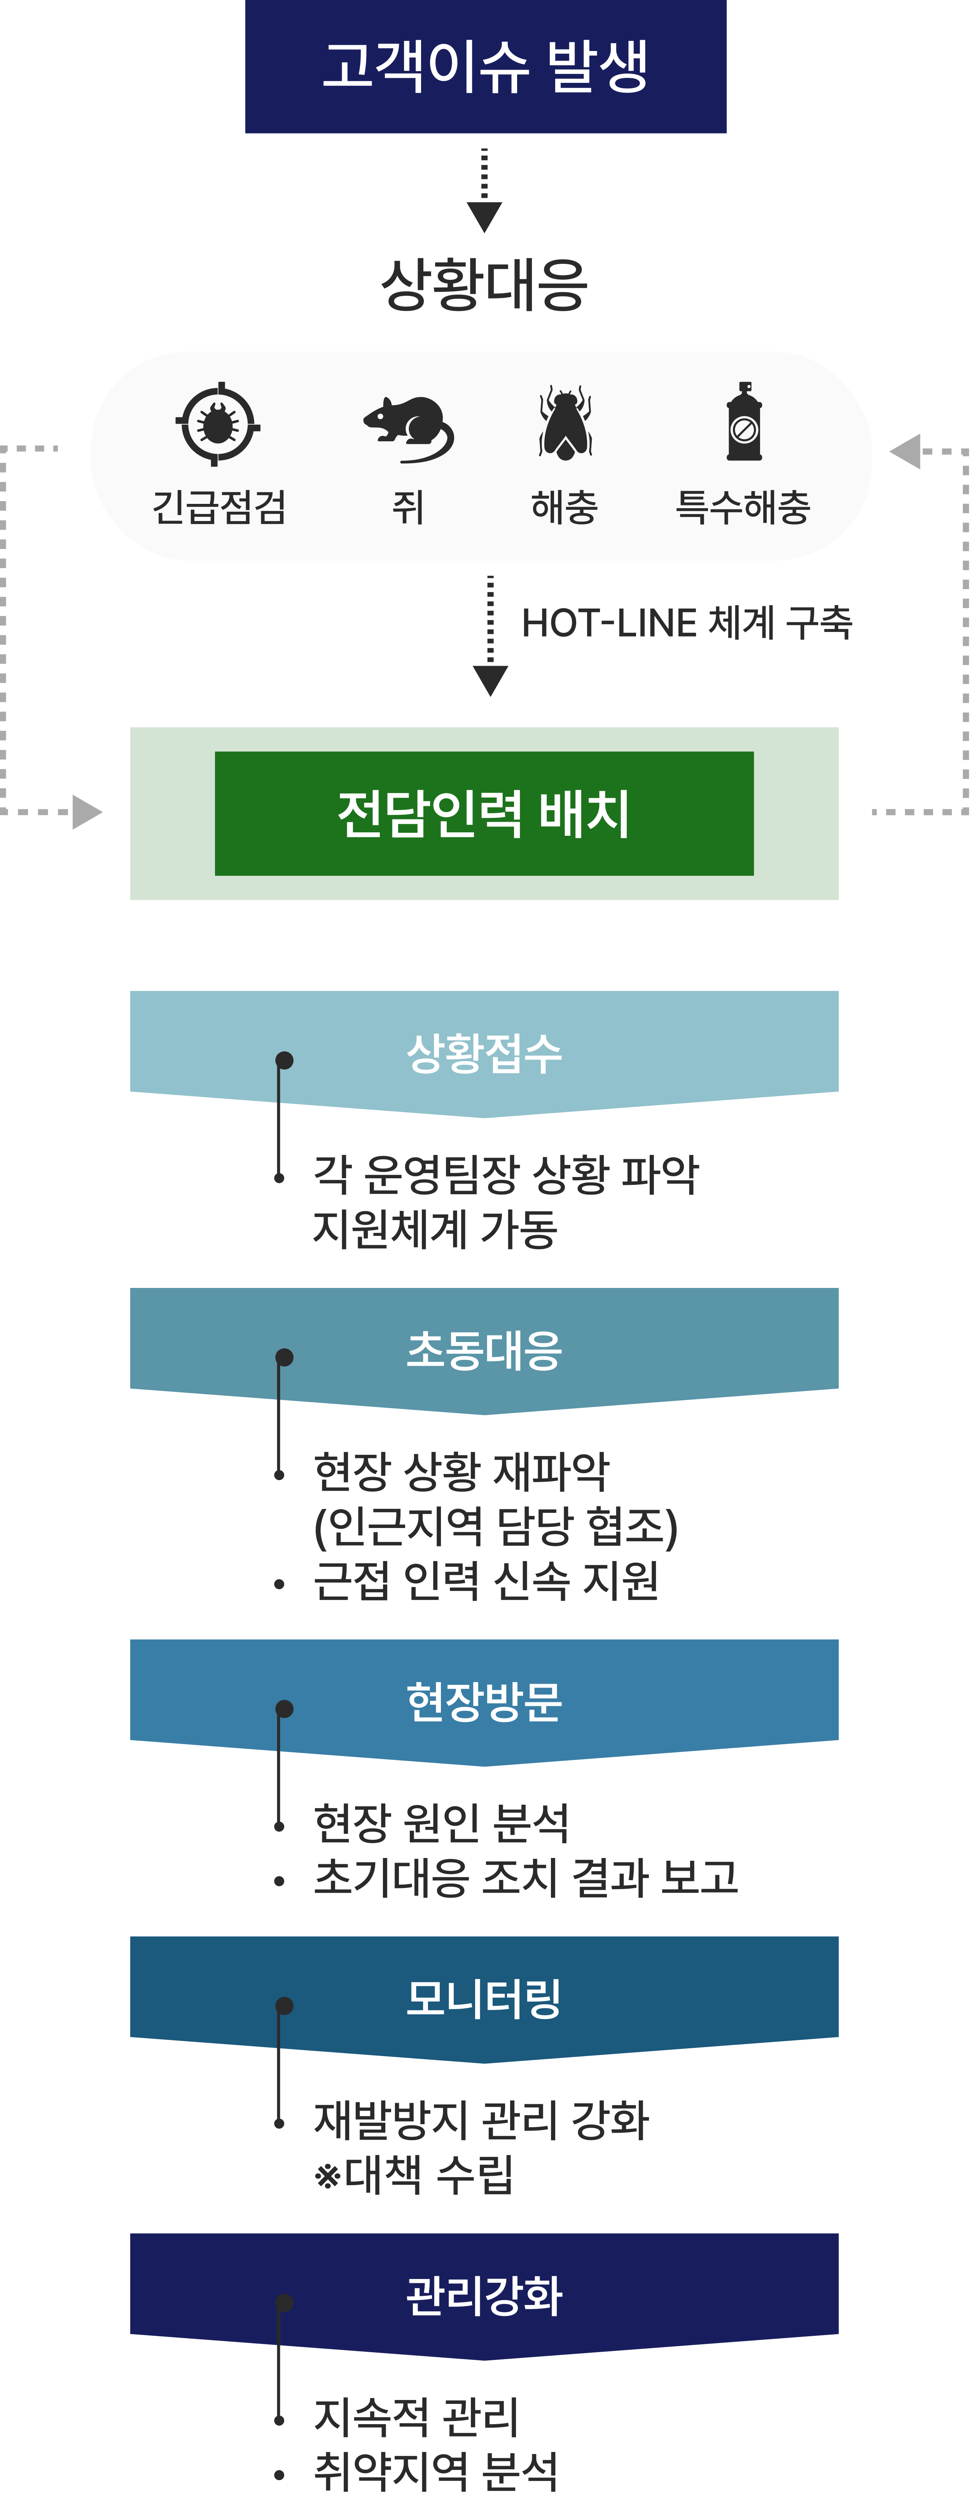 <svg width="321" height="825" viewBox="0 0 321 825" fill="none" xmlns="http://www.w3.org/2000/svg">
<rect opacity="0.19" x="43" y="240" width="234" height="57" fill="#1D731C"/>
<rect x="81" width="159" height="44" fill="#181E5D"/>
<path d="M121.008 14.84V16.559C120.998 18.717 120.998 21.139 120.344 24.723L118.469 24.527C119.143 21.139 119.143 18.658 119.152 16.559V16.344H108.527V14.84H121.008ZM106.848 28.297V26.754H112.922V20.582H114.758V26.754H122.805V28.297H106.848ZM139.055 13.18V23.473H137.297V18.98H135.188V23.375H133.43V13.492H135.188V17.438H137.297V13.18H139.055ZM124.133 22.242C127.668 20.855 129.582 18.678 129.904 15.934H124.895V14.43H131.789C131.789 18.678 129.514 21.773 125.031 23.629L124.133 22.242ZM127.102 25.738V24.234H139.055V30.66H137.219V25.738H127.102ZM155.91 13.16V30.699H154.055V13.16H155.91ZM142.023 20.602C142.023 16.861 143.908 14.479 146.555 14.469C149.152 14.479 151.066 16.861 151.066 20.602C151.066 24.381 149.152 26.764 146.555 26.754C143.908 26.764 142.023 24.381 142.023 20.602ZM143.82 20.602C143.811 23.385 144.924 25.094 146.555 25.094C148.156 25.094 149.27 23.385 149.27 20.602C149.27 17.857 148.156 16.139 146.555 16.129C144.924 16.139 143.811 17.857 143.82 20.602ZM174.699 23.043V24.566H170.773V30.758H168.918V24.566H164.523V30.758H162.668V24.566H158.684V23.043H174.699ZM159.445 19.742C162.873 19.254 165.725 17.076 165.734 14.703V13.746H167.668V14.703C167.658 17.037 170.529 19.264 173.938 19.742L173.195 21.266C170.354 20.787 167.844 19.273 166.701 17.203C165.559 19.283 163.059 20.787 160.207 21.266L159.445 19.742ZM183.371 13.902V16.285H187.961V13.902H189.797V21.539H181.555V13.902H183.371ZM183.312 24.391V22.926H194.621V27.34H185.168V29H195.227V30.484H183.352V25.973H192.785V24.391H183.312ZM183.371 20.055H187.961V17.711H183.371V20.055ZM192.766 22.164V13.16H194.621V16.832H197.16V18.336H194.621V22.164H192.766ZM203.508 16.52C203.508 18.434 204.729 20.367 207.004 21.227L206.027 22.652C204.396 22.027 203.254 20.836 202.629 19.4C201.984 21.021 200.793 22.428 199.094 23.16L198.078 21.715C200.441 20.689 201.711 18.463 201.711 16.52V14.254H203.508V16.52ZM201.301 27.457C201.281 25.465 203.557 24.283 207.219 24.273C210.871 24.283 213.166 25.465 213.176 27.457C213.166 29.449 210.871 30.631 207.219 30.621C203.557 30.631 201.281 29.449 201.301 27.457ZM203.137 27.457C203.117 28.57 204.67 29.215 207.219 29.195C209.758 29.215 211.311 28.57 211.32 27.457C211.311 26.334 209.758 25.689 207.219 25.699C204.67 25.689 203.117 26.334 203.137 27.457ZM207.551 23.395V13.492H209.27V17.73H211.32V13.18H213.078V23.941H211.32V19.254H209.27V23.395H207.551Z" fill="white"/>
<path d="M132.109 87.953C132.1 90.248 133.721 92.387 136.328 93.246L135.332 94.711C133.418 94.037 131.982 92.67 131.221 90.941C130.459 92.904 128.975 94.447 126.934 95.199L125.938 93.715C128.672 92.748 130.254 90.414 130.273 87.797V86.078H132.109V87.953ZM128.301 99.379C128.301 97.328 130.537 96.127 134.18 96.137C137.773 96.127 139.98 97.328 139.98 99.379C139.98 101.449 137.773 102.631 134.18 102.621C130.537 102.631 128.301 101.449 128.301 99.379ZM130.156 99.379C130.146 100.531 131.65 101.156 134.18 101.176C136.689 101.156 138.174 100.531 138.164 99.379C138.174 98.266 136.689 97.602 134.18 97.602C131.65 97.602 130.146 98.266 130.156 99.379ZM137.969 95.727V85.16H139.824V89.555H142.363V91.117H139.824V95.727H137.969ZM157.129 85.18V90.336H159.629V91.879H157.129V97.016H155.273V85.18H157.129ZM143.242 94.867C144.6 94.877 146.172 94.877 147.812 94.828V93.549C145.801 93.344 144.551 92.445 144.57 91.098C144.551 89.535 146.191 88.607 148.73 88.617C151.25 88.607 152.881 89.535 152.891 91.098C152.881 92.436 151.65 93.334 149.668 93.549V94.75C151.23 94.672 152.812 94.545 154.277 94.34L154.434 95.629C150.684 96.273 146.543 96.332 143.438 96.332L143.242 94.867ZM143.691 87.973V86.586H147.812V85.023H149.668V86.586H153.789V87.973H143.691ZM145.566 99.945C145.566 98.178 147.695 97.201 151.406 97.211C155.088 97.201 157.227 98.178 157.246 99.945C157.227 101.703 155.088 102.65 151.406 102.66C147.695 102.65 145.566 101.703 145.566 99.945ZM146.328 91.098C146.328 91.889 147.236 92.348 148.73 92.348C150.205 92.348 151.123 91.889 151.113 91.098C151.123 90.336 150.205 89.867 148.73 89.867C147.236 89.867 146.328 90.336 146.328 91.098ZM147.441 99.945C147.422 100.795 148.799 101.283 151.406 101.273C153.984 101.283 155.352 100.795 155.352 99.945C155.352 99.057 153.984 98.568 151.406 98.578C148.799 98.568 147.422 99.057 147.441 99.945ZM175.664 85.16V102.66H173.887V93.617H171.621V101.762H169.922V85.512H171.621V92.094H173.887V85.16H175.664ZM161.23 98.461V87.269H167.793V88.773H163.086V96.879C165.234 96.869 166.855 96.772 168.73 96.41L168.867 97.934C166.768 98.373 164.951 98.441 162.402 98.461H161.23ZM193.887 93.559V95.043H177.93V93.559H193.887ZM179.648 88.949C179.639 86.859 182.07 85.58 185.898 85.57C189.717 85.58 192.139 86.859 192.148 88.949C192.139 91.049 189.717 92.289 185.898 92.289C182.07 92.289 179.639 91.049 179.648 88.949ZM179.824 99.516C179.824 97.484 182.09 96.352 185.898 96.371C189.658 96.352 191.924 97.484 191.934 99.516C191.924 101.537 189.658 102.67 185.898 102.66C182.09 102.67 179.824 101.537 179.824 99.516ZM181.562 88.949C181.553 90.15 183.203 90.834 185.898 90.844C188.574 90.834 190.244 90.15 190.234 88.949C190.244 87.728 188.574 87.045 185.898 87.055C183.203 87.045 181.553 87.728 181.562 88.949ZM181.699 99.516C181.689 100.609 183.223 101.225 185.898 101.215C188.535 101.225 190.078 100.609 190.078 99.516C190.078 98.383 188.535 97.777 185.898 97.777C183.223 97.777 181.689 98.383 181.699 99.516Z" fill="#2A2A2A"/>
<path d="M173.064 210V200.809H174.46V204.795H179.031V200.809H180.427V210H179.031V205.988H174.46V210H173.064ZM190.292 205.404C190.292 208.343 188.527 210.127 186.153 210.127C183.76 210.127 182.001 208.337 182.001 205.404C182.001 202.465 183.76 200.682 186.153 200.682C188.527 200.682 190.292 202.465 190.292 205.404ZM183.385 205.404C183.392 207.639 184.566 208.851 186.153 208.845C187.727 208.851 188.901 207.639 188.908 205.404C188.901 203.17 187.727 201.958 186.153 201.964C184.566 201.958 183.392 203.17 183.385 205.404ZM191.015 202.015V200.809H198.137V202.015H195.281V210H193.884V202.015H191.015ZM202.758 204.82V205.988H198.683V204.82H202.758ZM204.51 210V200.809H205.907V208.794H210.058V210H204.51ZM212.889 200.809V210H211.493V200.809H212.889ZM222.169 200.809V210H220.887L216.228 203.284H216.152V210H214.755V200.809H216.05L220.709 207.537H220.798V200.809H222.169ZM224.048 210V200.809H229.812V202.015H225.445V204.795H229.507V205.988H225.445V208.794H229.863V210H224.048ZM237.582 203.195C237.582 204.985 238.413 206.807 239.981 207.651L239.308 208.54C238.204 207.956 237.442 206.871 237.029 205.582C236.623 206.959 235.861 208.146 234.763 208.807L234.052 207.893C235.626 206.979 236.439 205.03 236.452 203.195V202.738H234.395V201.748H236.452V200.11H237.582V201.748H239.6V202.738H237.582V203.195ZM238.851 205.138V204.135H240.489V199.945H241.631V210.508H240.489V205.138H238.851ZM242.787 211.079V199.704H243.942V211.079H242.787ZM255.19 199.704V211.079H254.047V199.704H255.19ZM245.351 207.791C247.77 206.356 248.925 204.446 249.134 202.104H245.91V201.113H250.328C250.328 201.697 250.283 202.262 250.194 202.814H251.724V199.996H252.867V210.521H251.724V206.648H249.782V205.658H251.724V203.805H249.972C249.42 205.715 248.208 207.378 246.062 208.654L245.351 207.791ZM268.875 200.415V201.418C268.875 202.497 268.875 203.671 268.558 205.29H270.196V206.28H265.587V211.092H264.369V206.28H259.824V205.29H267.339C267.676 203.665 267.676 202.478 267.682 201.418V201.405H261.093V200.415H268.875ZM281.431 205.392V206.356H276.835V207.55H280.162V211.054H278.943V208.527H272.214V207.55H275.642V206.356H271.059V205.392H281.431ZM271.618 203.919C273.877 203.709 275.439 202.884 275.572 201.748H272.1V200.796H275.642V199.666H276.835V200.796H280.39V201.748H276.905C277.026 202.884 278.581 203.709 280.86 203.919L280.479 204.82C278.518 204.643 276.937 203.989 276.239 202.916C275.534 203.989 273.947 204.643 271.999 204.82L271.618 203.919Z" fill="#2A2A2A"/>
<path d="M277 360.195L277 327L160 327L43 327L43 360.195L160 369L277 360.195Z" fill="#91C1CC"/>
<path d="M277 458.195L277 425L160 425L43 425L43 458.195L160 467L277 458.195Z" fill="#5A95A8"/>
<path d="M277 574.195L277 541L160 541L43 541L43 574.195L160 583L277 574.195Z" fill="#397EA6"/>
<path d="M277 672.195L277 639L160 639L43 639L43 672.195L160 681L277 672.195Z" fill="#1B597D"/>
<path d="M277 770.195L277 737L160 737L43 737L43 770.195L160 779L277 770.195Z" fill="#181E5D"/>
<path d="M139.199 343.171C139.199 344.833 140.276 346.408 142.319 347.053L141.44 348.327C140.012 347.844 138.987 346.877 138.408 345.646C137.837 347.053 136.768 348.159 135.244 348.693L134.365 347.419C136.497 346.679 137.566 344.914 137.573 343.024V341.765H139.199V343.171ZM136.167 351.77C136.167 350.202 137.888 349.272 140.649 349.279C143.389 349.272 145.081 350.202 145.088 351.77C145.081 353.374 143.389 354.289 140.649 354.289C137.888 354.289 136.167 353.374 136.167 351.77ZM137.793 351.77C137.793 352.59 138.833 353 140.649 353C142.458 353 143.477 352.59 143.477 351.77C143.477 350.993 142.458 350.554 140.649 350.554C138.833 350.554 137.793 350.993 137.793 351.77ZM143.33 348.986V341.062H144.956V344.284H146.802V345.632H144.956V348.986H143.33ZM157.964 341.076V344.914H159.751V346.247H157.964V350.026H156.338V341.076H157.964ZM147.358 348.327C148.362 348.327 149.504 348.32 150.698 348.291V347.419C149.211 347.25 148.289 346.577 148.296 345.573C148.289 344.394 149.548 343.684 151.489 343.684C153.43 343.684 154.683 344.394 154.683 345.573C154.683 346.569 153.782 347.243 152.324 347.419V348.225C153.452 348.166 154.587 348.078 155.649 347.932L155.781 349.06C152.954 349.543 149.871 349.58 147.534 349.587L147.358 348.327ZM147.695 343.288V342.087H150.698V340.959H152.324V342.087H155.298V343.288H147.695ZM149.116 352.238C149.109 350.883 150.728 350.144 153.584 350.144C156.404 350.144 158.03 350.883 158.037 352.238C158.03 353.579 156.404 354.296 153.584 354.304C150.728 354.296 149.109 353.579 149.116 352.238ZM149.863 345.573C149.849 346.101 150.464 346.394 151.489 346.394C152.515 346.394 153.13 346.101 153.13 345.573C153.13 345.068 152.515 344.768 151.489 344.768C150.464 344.768 149.849 345.068 149.863 345.573ZM150.742 352.238C150.735 352.802 151.672 353.11 153.584 353.103C155.452 353.11 156.382 352.802 156.396 352.238C156.382 351.638 155.452 351.337 153.584 351.345C151.672 351.337 150.735 351.638 150.742 352.238ZM171.528 341.062V348.283H169.902V345.456H167.617V344.108H169.902V341.062H171.528ZM160.41 347.229C162.505 346.525 163.633 344.812 163.647 343.068H160.894V341.735H168.042V343.068H165.303C165.317 344.658 166.387 346.298 168.423 346.979L167.603 348.239C166.123 347.734 165.076 346.73 164.497 345.485C163.918 346.87 162.82 347.983 161.245 348.518L160.41 347.229ZM162.798 354.143V348.84H164.424V350.217H169.902V348.84H171.528V354.143H162.798ZM164.424 352.824H169.902V351.491H164.424V352.824ZM180.303 342.16C180.295 343.823 182.163 345.515 184.99 345.881L184.346 347.199C182.097 346.862 180.31 345.756 179.446 344.262C178.582 345.756 176.802 346.862 174.575 347.199L173.931 345.881C176.729 345.515 178.589 343.837 178.589 342.16V341.486H180.303V342.16ZM173.403 349.689V348.342H185.474V349.689H180.215V354.304H178.604V349.689H173.403Z" fill="white"/>
<path d="M146.611 449.403V450.736H134.512V449.403H139.741V446.664H141.353V449.403H146.611ZM135.01 445.844C137.881 445.47 139.602 443.947 139.719 442.299H135.581V440.98H139.741V439.267H141.353V440.98H145.527V442.299H141.389C141.499 443.947 143.22 445.47 146.084 445.844L145.483 447.118C143.198 446.796 141.426 445.778 140.547 444.335C139.675 445.778 137.917 446.796 135.625 447.118L135.01 445.844ZM159.561 445.404V446.708H147.476V445.404H152.72V444.145H148.955V439.662H158.096V440.937H150.581V442.855H158.169V444.145H154.316V445.404H159.561ZM148.882 449.887C148.882 448.334 150.618 447.462 153.496 447.47C156.353 447.462 158.074 448.334 158.081 449.887C158.074 451.425 156.353 452.296 153.496 452.304C150.618 452.296 148.882 451.425 148.882 449.887ZM150.537 449.887C150.53 450.656 151.57 451.051 153.496 451.044C155.393 451.051 156.44 450.656 156.455 449.887C156.44 449.125 155.393 448.715 153.496 448.715C151.57 448.715 150.53 449.125 150.537 449.887ZM171.836 439.062V452.304H170.283V445.551H168.789V451.63H167.295V439.311H168.789V444.247H170.283V439.062H171.836ZM160.85 449.213V440.629H165.801V441.947H162.49V447.836C163.926 447.821 165.112 447.748 166.46 447.499L166.577 448.832C164.973 449.154 163.589 449.198 161.743 449.213H160.85ZM185.474 445.346V446.635H173.403V445.346H185.474ZM174.648 441.933C174.648 440.351 176.523 439.369 179.424 439.369C182.332 439.369 184.192 440.351 184.199 441.933C184.192 443.537 182.332 444.496 179.424 444.496C176.523 444.496 174.648 443.537 174.648 441.933ZM174.81 449.901C174.81 448.349 176.531 447.492 179.424 447.499C182.273 447.492 184.001 448.349 184.009 449.901C184.001 451.447 182.273 452.311 179.424 452.304C176.531 452.311 174.81 451.447 174.81 449.901ZM176.348 441.933C176.333 442.782 177.49 443.229 179.424 443.222C181.357 443.229 182.515 442.782 182.515 441.933C182.515 441.09 181.357 440.644 179.424 440.644C177.49 440.644 176.333 441.09 176.348 441.933ZM176.465 449.901C176.458 450.656 177.498 451.051 179.424 451.044C181.321 451.051 182.368 450.656 182.383 449.901C182.368 449.125 181.321 448.729 179.424 448.729C177.498 448.729 176.458 449.125 176.465 449.901Z" fill="white"/>
<path d="M145.601 555.076V565.154H143.975V562.547H142.012V561.243H143.975V559.764H142.012V558.445H143.975V555.076H145.601ZM134.541 557.845V556.541H137.5V555.062H139.126V556.541H141.938V557.845H134.541ZM135.229 560.965C135.222 559.449 136.504 558.387 138.291 558.387C140.093 558.387 141.389 559.449 141.396 560.965C141.389 562.488 140.093 563.536 138.291 563.543C136.504 563.536 135.222 562.488 135.229 560.965ZM136.753 560.965C136.746 561.792 137.383 562.283 138.291 562.283C139.207 562.283 139.851 561.792 139.858 560.965C139.851 560.159 139.207 559.668 138.291 559.661C137.383 559.668 136.746 560.159 136.753 560.965ZM136.87 568.04V564.29H138.525V566.722H145.894V568.04H136.87ZM152.222 557.449C152.222 559.068 153.269 560.591 155.342 561.229L154.565 562.503C153.079 562.034 152.024 561.089 151.445 559.896C150.859 561.287 149.746 562.393 148.149 562.928L147.329 561.639C149.46 560.943 150.581 559.222 150.581 557.464V557.303H147.783V555.984H154.976V557.303H152.222V557.449ZM149.131 565.755C149.131 564.173 150.845 563.25 153.613 563.25C156.36 563.25 158.044 564.173 158.052 565.755C158.044 567.352 156.36 568.289 153.613 568.289C150.845 568.289 149.131 567.352 149.131 565.755ZM150.757 565.755C150.757 566.575 151.797 567.007 153.613 567.015C155.422 567.007 156.44 566.575 156.44 565.755C156.44 564.949 155.422 564.524 153.613 564.524C151.797 564.524 150.757 564.949 150.757 565.755ZM156.294 562.957V555.062H157.92V558.24H159.766V559.573H157.92V562.957H156.294ZM166.577 563.235C169.324 563.235 171.008 564.166 171.016 565.755C171.008 567.366 169.324 568.296 166.577 568.304C163.809 568.296 162.095 567.366 162.095 565.755C162.095 564.166 163.809 563.235 166.577 563.235ZM160.894 562.078V555.896H162.505V557.684H165.596V555.896H167.207V562.078H160.894ZM162.505 560.789H165.596V558.958H162.505V560.789ZM163.721 565.755C163.721 566.575 164.761 567.022 166.577 567.015C168.386 567.022 169.404 566.575 169.404 565.755C169.404 564.935 168.386 564.517 166.577 564.51C164.761 564.517 163.721 564.935 163.721 565.755ZM169.258 562.913V555.062H170.884V558.226H172.729V559.588H170.884V562.913H169.258ZM185.488 561.683V562.986H180.376V565.418H178.765V562.986H173.389V561.683H185.488ZM174.854 568.04V564.202H176.479V566.722H184.155V568.04H174.854ZM174.927 560.452V555.662H183.936V560.452H174.927ZM176.509 559.178H182.324V556.937H176.509V559.178Z" fill="white"/>
<path d="M146.611 663.359V664.692H134.512V663.359H139.727V660.474H135.845V654.087H145.22V660.474H141.338V663.359H146.611ZM137.441 659.199H143.608V655.391H137.441V659.199ZM158.521 653.062V666.304H156.909V653.062H158.521ZM148.237 662.979V654.351H149.849V661.587C151.702 661.558 153.679 661.396 155.723 660.986L155.928 662.349C153.599 662.832 151.438 662.986 149.38 662.979H148.237ZM171.543 653.062V666.318H169.932V659.17H167.441V657.852H169.932V653.062H171.543ZM161.04 663.271V654.204H167.236V655.537H162.681V657.91H166.709V659.199H162.681V661.924C164.695 661.917 166.204 661.843 167.91 661.572L168.071 662.891C166.145 663.184 164.446 663.257 162.08 663.271H161.04ZM184.434 653.076V661.147H182.793V653.076H184.434ZM174.077 655.2V653.867H180.186V657.749H175.703V659.17C177.966 659.163 179.585 659.089 181.475 658.804L181.68 660.107C179.592 660.452 177.798 660.51 175.234 660.503H174.106V656.533H178.574V655.2H174.077ZM175.454 663.843C175.447 662.275 177.161 661.382 179.98 661.382C182.786 661.382 184.507 662.275 184.507 663.843C184.507 665.381 182.786 666.289 179.98 666.289C177.161 666.289 175.447 665.381 175.454 663.843ZM177.065 663.843C177.065 664.604 178.105 665.007 179.98 665.015C181.841 665.007 182.874 664.604 182.881 663.843C182.874 663.074 181.841 662.656 179.98 662.656C178.105 662.656 177.065 663.074 177.065 663.843Z" fill="white"/>
<path d="M141.909 752.043V752.834C141.895 753.735 141.895 755.053 141.587 756.73L139.976 756.584C140.239 755.222 140.291 754.204 140.305 753.391H135.156V752.043H141.909ZM134.365 757.785C135.149 757.778 136.028 757.771 136.958 757.756V755.061H138.569V757.705C139.939 757.646 141.345 757.543 142.627 757.36L142.715 758.532C139.961 759.03 136.833 759.082 134.512 759.089L134.365 757.785ZM136.343 764.04V760.1H137.983V762.722H145.498V764.04H136.343ZM143.403 760.979V751.062H145.073V755.192H146.787V756.555H145.073V760.979H143.403ZM158.506 751.062V764.318H156.895V751.062H158.506ZM148.193 753.537V752.219H154.434V757.185H149.878V759.851C151.965 759.836 153.76 759.726 155.825 759.382L155.972 760.715C153.723 761.103 151.746 761.191 149.365 761.184H148.208V755.896H152.778V753.537H148.193ZM170.884 751.062V754.284H172.729V755.617H170.884V758.825H169.258V751.062H170.884ZM160.396 757.712C163.391 756.892 165.178 755.273 165.457 753.288H160.996V751.97H167.222C167.229 755.449 164.958 757.924 161.04 759.03L160.396 757.712ZM162.183 761.638C162.168 760.004 163.94 758.986 166.606 758.986C169.294 758.986 171.03 760.004 171.03 761.638C171.03 763.286 169.294 764.296 166.606 764.289C163.94 764.296 162.168 763.286 162.183 761.638ZM163.794 761.638C163.787 762.502 164.856 763.015 166.606 763.015C168.35 763.015 169.426 762.502 169.434 761.638C169.426 760.766 168.35 760.261 166.606 760.261C164.856 760.261 163.787 760.766 163.794 761.638ZM183.877 751.062V756.525H185.737V757.888H183.877V764.304H182.236V751.062H183.877ZM173.242 760.627C174.246 760.627 175.41 760.627 176.626 760.598V759.36C175.183 759.111 174.246 758.21 174.253 756.965C174.246 755.471 175.557 754.482 177.461 754.475C179.343 754.482 180.669 755.471 180.684 756.965C180.669 758.217 179.709 759.118 178.267 759.36V760.539C179.38 760.48 180.493 760.393 181.533 760.246L181.636 761.433C178.794 761.953 175.732 761.975 173.477 761.975L173.242 760.627ZM173.491 753.874V752.585H176.626V751.12H178.267V752.585H181.387V753.874H173.491ZM175.791 756.965C175.784 757.727 176.458 758.173 177.461 758.166C178.45 758.173 179.116 757.727 179.116 756.965C179.116 756.196 178.45 755.727 177.461 755.72C176.458 755.727 175.784 756.196 175.791 756.965Z" fill="white"/>
<path d="M92 348V389" stroke="#2A2A2A"/>
<path d="M92 446V487" stroke="#2A2A2A"/>
<path d="M92 562V603" stroke="#2A2A2A"/>
<path d="M92 660V701" stroke="#2A2A2A"/>
<path d="M92 758V799" stroke="#2A2A2A"/>
<g filter="url(#filter0_d_456_11)">
<circle cx="92" cy="348" r="3" fill="#2A2A2A"/>
</g>
<g filter="url(#filter1_d_456_11)">
<circle cx="92" cy="446" r="3" fill="#2A2A2A"/>
</g>
<g filter="url(#filter2_d_456_11)">
<circle cx="92" cy="562" r="3" fill="#2A2A2A"/>
</g>
<g filter="url(#filter3_d_456_11)">
<circle cx="92" cy="660" r="3" fill="#2A2A2A"/>
</g>
<g filter="url(#filter4_d_456_11)">
<circle cx="92" cy="758" r="3" fill="#2A2A2A"/>
</g>
<path d="M92.199 390.437C91.29 390.429 90.551 389.689 90.543 388.767C90.551 387.858 91.29 387.119 92.199 387.111C93.122 387.119 93.861 387.858 93.869 388.767C93.861 389.689 93.122 390.429 92.199 390.437ZM114.296 381.12V384.357H116.2V385.529H114.296V388.796H112.904V381.12H114.296ZM103.91 387.609C107.06 386.782 108.927 385.119 109.169 383.054H104.54V381.926H110.663C110.656 385.302 108.378 387.675 104.481 388.679L103.91 387.609ZM105.624 390.495V389.367H114.296V394.245H112.904V390.495H105.624ZM132.606 387.697V388.825H127.406V391.374H126V388.825H120.595V387.697H132.606ZM121.913 384.094C121.906 382.453 123.766 381.435 126.586 381.428C129.406 381.435 131.251 382.453 131.244 384.094C131.251 385.727 129.406 386.745 126.586 386.745C123.766 386.745 121.906 385.727 121.913 384.094ZM122.104 393.967V390.114H123.495V392.824H131.273V393.967H122.104ZM123.407 384.094C123.393 385.039 124.667 385.617 126.586 385.617C128.512 385.617 129.772 385.039 129.779 384.094C129.772 383.12 128.512 382.548 126.586 382.541C124.667 382.548 123.393 383.12 123.407 384.094ZM137.206 381.882C138.297 381.875 139.228 382.285 139.843 382.966H143.124V381.12H144.516V388.869H143.124V387.097H139.835C139.22 387.771 138.29 388.173 137.206 388.166C135.229 388.173 133.756 386.862 133.764 385.031C133.756 383.178 135.229 381.875 137.206 381.882ZM135.097 385.031C135.089 386.181 135.976 386.994 137.206 386.979C138.4 386.994 139.286 386.181 139.286 385.031C139.286 383.852 138.4 383.068 137.206 383.083C135.976 383.068 135.089 383.852 135.097 385.031ZM135.683 391.696C135.675 390.092 137.375 389.155 140.121 389.162C142.853 389.155 144.552 390.092 144.56 391.696C144.552 393.293 142.853 394.223 140.121 394.216C137.375 394.223 135.675 393.293 135.683 391.696ZM137.045 391.696C137.038 392.597 138.195 393.125 140.121 393.117C142.047 393.125 143.197 392.597 143.197 391.696C143.197 390.759 142.047 390.239 140.121 390.231C138.195 390.239 137.038 390.759 137.045 391.696ZM140.48 384.079C140.568 384.372 140.619 384.694 140.619 385.031C140.619 385.354 140.568 385.668 140.48 385.954H143.124V384.079H140.48ZM153.598 381.896V383.039H148.69V384.475H153.231V385.559H148.69V387.082C151.312 387.082 152.843 387.031 154.623 386.73L154.77 387.844C152.873 388.166 151.239 388.203 148.368 388.195H147.284V381.896H153.598ZM148.793 394.084V389.558H157.421V394.084H148.793ZM150.17 392.956H156.059V390.642H150.17V392.956ZM156.029 388.942V381.135H157.421V388.942H156.029ZM164.086 383.537C164.079 385.207 165.243 386.73 167.235 387.36L166.576 388.444C165.082 387.968 163.991 386.979 163.412 385.734C162.841 387.17 161.691 388.305 160.116 388.854L159.398 387.741C161.449 387.067 162.687 385.375 162.694 383.552V383.186H159.809V382.058H166.913V383.186H164.086V383.537ZM161.171 391.755C161.171 390.217 162.848 389.316 165.58 389.323C168.283 389.316 169.931 390.217 169.931 391.755C169.931 393.315 168.283 394.223 165.58 394.216C162.848 394.223 161.171 393.315 161.171 391.755ZM162.562 391.755C162.555 392.634 163.683 393.125 165.58 393.117C167.462 393.125 168.576 392.634 168.568 391.755C168.576 390.898 167.462 390.415 165.58 390.422C163.683 390.415 162.555 390.898 162.562 391.755ZM168.422 389.001V381.12H169.813V384.372H171.718V385.515H169.813V389.001H168.422ZM180.653 383.215C180.646 384.936 181.862 386.54 183.817 387.185L183.07 388.283C181.635 387.778 180.558 386.752 179.987 385.456C179.416 386.928 178.302 388.085 176.771 388.649L176.024 387.536C178.075 386.811 179.262 385.061 179.276 383.098V381.809H180.653V383.215ZM177.797 391.784C177.797 390.246 179.474 389.345 182.206 389.353C184.901 389.345 186.557 390.246 186.557 391.784C186.557 393.337 184.901 394.223 182.206 394.216C179.474 394.223 177.797 393.337 177.797 391.784ZM179.188 391.784C179.181 392.648 180.309 393.117 182.206 393.132C184.088 393.117 185.202 392.648 185.194 391.784C185.202 390.949 184.088 390.451 182.206 390.451C180.309 390.451 179.181 390.949 179.188 391.784ZM185.048 389.045V381.12H186.439V384.416H188.344V385.588H186.439V389.045H185.048ZM199.418 381.135V385.002H201.293V386.159H199.418V390.012H198.026V381.135H199.418ZM189.003 388.4C190.021 388.408 191.2 388.408 192.431 388.371V387.412C190.922 387.258 189.984 386.584 189.999 385.573C189.984 384.401 191.215 383.706 193.119 383.713C195.009 383.706 196.232 384.401 196.239 385.573C196.232 386.577 195.309 387.25 193.822 387.412V388.312C194.994 388.254 196.181 388.159 197.279 388.005L197.396 388.972C194.584 389.455 191.479 389.499 189.149 389.499L189.003 388.4ZM189.34 383.229V382.189H192.431V381.018H193.822V382.189H196.913V383.229H189.34ZM190.746 392.209C190.746 390.883 192.343 390.151 195.126 390.158C197.887 390.151 199.491 390.883 199.506 392.209C199.491 393.527 197.887 394.238 195.126 394.245C192.343 394.238 190.746 393.527 190.746 392.209ZM191.317 385.573C191.317 386.167 191.999 386.511 193.119 386.511C194.225 386.511 194.914 386.167 194.906 385.573C194.914 385.002 194.225 384.65 193.119 384.65C191.999 384.65 191.317 385.002 191.317 385.573ZM192.152 392.209C192.138 392.846 193.17 393.212 195.126 393.205C197.06 393.212 198.085 392.846 198.085 392.209C198.085 391.542 197.06 391.176 195.126 391.184C193.17 391.176 192.138 391.542 192.152 392.209ZM213.231 382.468V383.61H211.884V389.726C212.536 389.675 213.173 389.616 213.788 389.543L213.861 390.554C211.115 391.015 208.017 391.059 205.717 391.066L205.556 389.909C206.076 389.909 206.64 389.902 207.226 389.895V383.61H205.878V382.468H213.231ZM208.573 389.873C209.218 389.858 209.877 389.836 210.536 389.807V383.61H208.573V389.873ZM214.55 394.245V381.12H215.941V386.291H218.051V387.434H215.941V394.245H214.55ZM222.372 381.882C224.386 381.882 225.858 383.178 225.873 385.017C225.858 386.87 224.386 388.151 222.372 388.151C220.365 388.151 218.871 386.87 218.886 385.017C218.871 383.178 220.365 381.882 222.372 381.882ZM220.248 385.017C220.233 386.196 221.142 386.979 222.372 386.965C223.603 386.979 224.503 386.196 224.511 385.017C224.503 383.845 223.603 383.076 222.372 383.068C221.142 383.076 220.233 383.845 220.248 385.017ZM220.321 390.598V389.47H228.993V394.26H227.602V390.598H220.321ZM227.602 388.825V381.12H228.993V384.416H230.897V385.559H228.993V388.825H227.602ZM108.29 402.987C108.283 405.185 109.726 407.455 111.747 408.319L110.985 409.403C109.44 408.722 108.209 407.272 107.602 405.521C106.994 407.396 105.763 408.993 104.232 409.74L103.427 408.642C105.404 407.711 106.869 405.25 106.884 402.987V401.596H103.881V400.438H111.278V401.596H108.29V402.987ZM112.934 412.245V399.12H114.325V412.245H112.934ZM127.333 399.135V409.081H125.941V407.821H123.305V406.84H125.941V399.135H127.333ZM116.361 405.126C118.786 405.104 122.06 405.082 124.857 404.73L124.945 405.727C123.825 405.917 122.646 406.034 121.488 406.115V408.671H120.097V406.188C118.822 406.239 117.599 406.239 116.537 406.239L116.361 405.126ZM117.387 401.947C117.379 400.556 118.705 399.633 120.653 399.633C122.572 399.633 123.905 400.556 123.905 401.947C123.905 403.346 122.572 404.232 120.653 404.232C118.712 404.232 117.379 403.346 117.387 401.947ZM118.178 411.967V408.114H119.555V410.839H127.655V411.967H118.178ZM118.705 401.947C118.698 402.724 119.489 403.207 120.653 403.207C121.774 403.207 122.58 402.724 122.587 401.947C122.58 401.164 121.774 400.658 120.653 400.673C119.489 400.658 118.698 401.164 118.705 401.947ZM133.31 403.148C133.31 405.214 134.269 407.316 136.078 408.29L135.302 409.315C134.027 408.642 133.148 407.389 132.672 405.902C132.204 407.492 131.325 408.861 130.058 409.623L129.237 408.568C131.054 407.514 131.991 405.265 132.006 403.148V402.621H129.633V401.479H132.006V399.589H133.31V401.479H135.639V402.621H133.31V403.148ZM134.774 405.39V404.232H136.664V399.398H137.982V411.586H136.664V405.39H134.774ZM139.315 412.245V399.12H140.648V412.245H139.315ZM153.627 399.12V412.245H152.309V399.12H153.627ZM142.274 408.451C145.065 406.796 146.398 404.591 146.64 401.889H142.919V400.746H148.017C148.017 401.42 147.965 402.072 147.863 402.709H149.628V399.457H150.946V411.601H149.628V407.133H147.387V405.99H149.628V403.852H147.606C146.969 406.056 145.57 407.975 143.095 409.447L142.274 408.451ZM169.198 399.12V404.35H171.234V405.507H169.198V412.23H167.807V399.12H169.198ZM158.988 408.729C162.277 407.089 164.064 404.716 164.35 401.654H159.647V400.497H165.771C165.756 404.291 164.086 407.682 159.765 409.813L158.988 408.729ZM183.92 405.507V406.62H171.938V405.507H177.255V404.115H173.432V399.721H182.44V400.819H174.809V403.002H182.528V404.115H178.603V405.507H183.92ZM173.358 409.857C173.358 408.334 175.065 407.477 177.914 407.47C180.741 407.477 182.433 408.334 182.44 409.857C182.433 411.381 180.741 412.238 177.914 412.245C175.065 412.238 173.358 411.381 173.358 409.857ZM174.765 409.857C174.757 410.7 175.907 411.161 177.914 411.146C179.892 411.161 181.049 410.7 181.049 409.857C181.049 409.03 179.892 408.554 177.914 408.554C175.907 408.554 174.757 409.03 174.765 409.857Z" fill="#2A2A2A"/>
<path d="M92.199 488.437C91.29 488.429 90.551 487.689 90.543 486.767C90.551 485.858 91.29 485.119 92.199 485.111C93.122 485.119 93.861 485.858 93.869 486.767C93.861 487.689 93.122 488.429 92.199 488.437ZM114.926 479.135V489.14H113.534V486.43H111.425V485.316H113.534V483.69H111.425V482.548H113.534V479.135H114.926ZM103.998 481.786V480.658H107.074V479.12H108.451V480.658H111.381V481.786H103.998ZM104.73 484.936C104.73 483.434 105.976 482.409 107.748 482.416C109.513 482.409 110.773 483.434 110.78 484.936C110.773 486.444 109.513 487.47 107.748 487.47C105.976 487.47 104.73 486.444 104.73 484.936ZM106.034 484.936C106.027 485.829 106.73 486.386 107.748 486.386C108.751 486.386 109.462 485.829 109.477 484.936C109.462 484.071 108.751 483.515 107.748 483.5C106.73 483.515 106.027 484.071 106.034 484.936ZM106.356 491.967V488.261H107.763V490.839H115.219V491.967H106.356ZM121.532 481.537C121.525 483.207 122.689 484.73 124.682 485.36L124.022 486.444C122.528 485.968 121.437 484.979 120.858 483.734C120.287 485.17 119.137 486.305 117.562 486.854L116.845 485.741C118.896 485.067 120.133 483.375 120.141 481.552V481.186H117.255V480.058H124.359V481.186H121.532V481.537ZM118.617 489.755C118.617 488.217 120.294 487.316 123.026 487.323C125.729 487.316 127.377 488.217 127.377 489.755C127.377 491.315 125.729 492.223 123.026 492.216C120.294 492.223 118.617 491.315 118.617 489.755ZM120.009 489.755C120.001 490.634 121.129 491.125 123.026 491.117C124.909 491.125 126.022 490.634 126.015 489.755C126.022 488.898 124.909 488.415 123.026 488.422C121.129 488.415 120.001 488.898 120.009 489.755ZM125.868 487.001V479.12H127.26V482.372H129.164V483.515H127.26V487.001H125.868ZM138.1 481.215C138.092 482.936 139.308 484.54 141.264 485.185L140.517 486.283C139.081 485.778 138.004 484.752 137.433 483.456C136.862 484.928 135.749 486.085 134.218 486.649L133.471 485.536C135.521 484.811 136.708 483.061 136.723 481.098V479.809H138.1V481.215ZM135.243 489.784C135.243 488.246 136.92 487.345 139.652 487.353C142.348 487.345 144.003 488.246 144.003 489.784C144.003 491.337 142.348 492.223 139.652 492.216C136.92 492.223 135.243 491.337 135.243 489.784ZM136.635 489.784C136.627 490.648 137.755 491.117 139.652 491.132C141.535 491.117 142.648 490.648 142.641 489.784C142.648 488.949 141.535 488.451 139.652 488.451C137.755 488.451 136.627 488.949 136.635 489.784ZM142.494 487.045V479.12H143.886V482.416H145.79V483.588H143.886V487.045H142.494ZM156.864 479.135V483.002H158.739V484.159H156.864V488.012H155.473V479.135H156.864ZM146.449 486.4C147.467 486.408 148.646 486.408 149.877 486.371V485.412C148.368 485.258 147.431 484.584 147.445 483.573C147.431 482.401 148.661 481.706 150.565 481.713C152.455 481.706 153.678 482.401 153.686 483.573C153.678 484.577 152.755 485.25 151.269 485.412V486.312C152.44 486.254 153.627 486.159 154.726 486.005L154.843 486.972C152.03 487.455 148.925 487.499 146.596 487.499L146.449 486.4ZM146.786 481.229V480.189H149.877V479.018H151.269V480.189H154.359V481.229H146.786ZM148.192 490.209C148.192 488.883 149.789 488.151 152.572 488.158C155.333 488.151 156.938 488.883 156.952 490.209C156.938 491.527 155.333 492.238 152.572 492.245C149.789 492.238 148.192 491.527 148.192 490.209ZM148.764 483.573C148.764 484.167 149.445 484.511 150.565 484.511C151.671 484.511 152.36 484.167 152.353 483.573C152.36 483.002 151.671 482.65 150.565 482.65C149.445 482.65 148.764 483.002 148.764 483.573ZM149.599 490.209C149.584 490.846 150.617 491.212 152.572 491.205C154.506 491.212 155.531 490.846 155.531 490.209C155.531 489.542 154.506 489.176 152.572 489.184C150.617 489.176 149.584 489.542 149.599 490.209ZM174.501 479.12V492.245H173.168V485.507H171.601V491.601H170.282V479.369H171.601V484.335H173.168V479.12H174.501ZM162.987 488.539C164.906 487.462 165.8 485.199 165.8 482.592V481.742H163.339V480.614H169.433V481.742H167.147V482.592C167.147 484.95 168.034 487.089 169.945 488.07L169.125 489.14C167.836 488.437 166.972 487.213 166.503 485.705C166.056 487.426 165.192 488.803 163.852 489.594L162.987 488.539ZM183.642 480.468V481.61H182.294V487.726C182.946 487.675 183.583 487.616 184.198 487.543L184.271 488.554C181.525 489.015 178.427 489.059 176.127 489.066L175.966 487.909C176.486 487.909 177.05 487.902 177.636 487.895V481.61H176.288V480.468H183.642ZM178.983 487.873C179.628 487.858 180.287 487.836 180.946 487.807V481.61H178.983V487.873ZM184.96 492.245V479.12H186.352V484.291H188.461V485.434H186.352V492.245H184.96ZM192.782 479.882C194.796 479.882 196.269 481.178 196.283 483.017C196.269 484.87 194.796 486.151 192.782 486.151C190.775 486.151 189.281 484.87 189.296 483.017C189.281 481.178 190.775 479.882 192.782 479.882ZM190.658 483.017C190.644 484.196 191.552 484.979 192.782 484.965C194.013 484.979 194.914 484.196 194.921 483.017C194.914 481.845 194.013 481.076 192.782 481.068C191.552 481.076 190.644 481.845 190.658 483.017ZM190.731 488.598V487.47H199.403V492.26H198.012V488.598H190.731ZM198.012 486.825V479.12H199.403V482.416H201.308V483.559H199.403V486.825H198.012ZM104.247 504.957C104.262 502.196 105.045 499.903 106.415 497.94H107.851C106.84 499.391 105.873 502.342 105.873 504.957C105.873 507.579 106.84 510.531 107.851 511.988H106.415C105.045 510.018 104.262 507.726 104.247 504.957ZM119.701 497.135V506.671H118.31V497.135H119.701ZM109.081 501.266C109.088 499.369 110.597 498.021 112.582 498.014C114.56 498.021 116.068 499.369 116.068 501.266C116.068 503.192 114.56 504.532 112.582 504.532C110.597 504.532 109.088 503.192 109.081 501.266ZM110.443 501.266C110.436 502.503 111.359 503.316 112.582 503.316C113.783 503.316 114.706 502.503 114.706 501.266C114.706 500.057 113.783 499.229 112.582 499.229C111.359 499.229 110.436 500.057 110.443 501.266ZM111.117 509.967V505.704H112.523V508.839H120.097V509.967H111.117ZM132.27 497.896V498.937C132.277 500.05 132.277 501.346 131.94 503.082H133.793V504.225H121.781V503.082H130.541C130.885 501.375 130.893 500.13 130.893 499.024H123.29V497.896H132.27ZM123.349 509.967V505.587H124.726V508.824H132.665V509.967H123.349ZM139.579 500.987C139.572 503.185 141.015 505.455 143.036 506.319L142.274 507.403C140.729 506.722 139.499 505.272 138.891 503.521C138.283 505.396 137.052 506.993 135.521 507.74L134.716 506.642C136.693 505.711 138.158 503.25 138.173 500.987V499.596H135.17V498.438H142.567V499.596H139.579V500.987ZM144.223 510.245V497.12H145.614V510.245H144.223ZM158.651 505.543V510.245H157.26V506.642H149.76V505.543H158.651ZM147.899 501.017C147.892 499.164 149.364 497.845 151.342 497.853C152.455 497.845 153.415 498.277 154.022 498.995H157.26V497.12H158.651V504.854H157.26V503.053H154.022C153.407 503.771 152.455 504.203 151.342 504.195C149.364 504.203 147.892 502.884 147.899 501.017ZM149.232 501.017C149.225 502.218 150.111 503.016 151.342 503.023C152.521 503.016 153.422 502.218 153.422 501.017C153.422 499.845 152.521 499.032 151.342 499.024C150.111 499.032 149.225 499.845 149.232 501.017ZM154.63 501.91H157.26V500.138H154.638C154.711 500.416 154.755 500.709 154.755 501.017C154.755 501.332 154.711 501.632 154.63 501.91ZM174.647 497.12V500.24H176.552V501.397H174.647V504.532H173.256V497.12H174.647ZM164.921 503.858V497.984H170.751V499.112H166.298V502.73C168.854 502.73 170.29 502.628 171.938 502.306L172.099 503.419C170.326 503.792 168.773 503.858 165.961 503.858H164.921ZM166.269 510.069V505.177H174.647V510.069H166.269ZM167.631 508.956H173.271V506.29H167.631V508.956ZM187.626 497.12V500.445H189.516V501.588H187.626V504.869H186.22V497.12H187.626ZM177.855 503.917V498.087H183.715V499.215H179.232V502.789C181.818 502.774 183.275 502.701 184.931 502.364L185.062 503.492C183.305 503.851 181.737 503.917 178.896 503.917H177.855ZM178.969 507.667C178.969 506.063 180.668 505.125 183.378 505.118C186.059 505.125 187.729 506.063 187.729 507.667C187.729 509.286 186.059 510.223 183.378 510.216C180.668 510.223 178.969 509.286 178.969 507.667ZM180.346 507.667C180.338 508.575 181.481 509.11 183.378 509.103C185.238 509.11 186.388 508.575 186.396 507.667C186.388 506.759 185.238 506.239 183.378 506.246C181.481 506.239 180.338 506.759 180.346 507.667ZM201.322 498.38V499.493H193.939V498.38H197.016V497.003H198.393V498.38H201.322ZM194.672 502.423C194.672 501.009 195.902 500.057 197.689 500.05C199.455 500.057 200.714 501.009 200.722 502.423C200.714 503.851 199.455 504.789 197.689 504.796C195.902 504.789 194.672 503.851 194.672 502.423ZM195.976 502.423C195.968 503.236 196.649 503.756 197.689 503.756C198.715 503.756 199.418 503.236 199.433 502.423C199.418 501.625 198.715 501.112 197.689 501.119C196.649 501.112 195.968 501.625 195.976 502.423ZM196.225 510.084V505.426H197.602V506.671H203.49V505.426H204.867V510.084H196.225ZM197.602 508.985H203.49V507.74H197.602V508.985ZM201.352 503.8V502.672H203.476V501.236H201.366V500.094H203.476V497.12H204.867V504.898H203.476V503.8H201.352ZM218.9 507.462V508.604H206.889V507.462H212.191V504.356H213.583V507.462H218.9ZM207.445 503.756C209.884 503.346 212.147 501.522 212.147 499.508V499.391H207.885V498.248H217.86V499.391H213.598V499.508C213.598 501.522 215.875 503.309 218.373 503.697L217.816 504.796C215.692 504.4 213.737 503.17 212.88 501.441C212.038 503.192 210.097 504.444 208.017 504.854L207.445 503.756ZM223.456 504.957C223.441 507.726 222.658 510.018 221.288 511.988H219.853C220.863 510.531 221.83 507.579 221.83 504.957C221.83 502.342 220.863 499.391 219.853 497.94H221.288C222.658 499.903 223.441 502.196 223.456 504.957ZM92.199 524.437C91.29 524.429 90.551 523.689 90.543 522.767C90.551 521.858 91.29 521.119 92.199 521.111C93.122 521.119 93.861 521.858 93.869 522.767C93.861 523.689 93.122 524.429 92.199 524.437ZM114.472 515.896V516.937C114.479 518.05 114.479 519.346 114.142 521.082H115.995V522.225H103.983V521.082H112.743C113.087 519.375 113.095 518.13 113.095 517.024H105.492V515.896H114.472ZM105.551 527.967V523.587H106.928V526.824H114.867V527.967H105.551ZM127.875 515.12V522.269H126.498V519.368H124.037V518.226H126.498V515.12H127.875ZM116.962 521.39C118.976 520.687 120.236 518.965 120.229 517.156V516.98H117.387V515.853H124.462V516.98H121.649V517.171C121.642 518.797 122.829 520.445 124.813 521.111L124.096 522.195C122.616 521.668 121.532 520.628 120.961 519.339C120.39 520.782 119.24 521.939 117.68 522.488L116.962 521.39ZM119.335 528.084V522.854H120.712V524.363H126.498V522.854H127.875V528.084H119.335ZM120.712 526.956H126.498V525.447H120.712V526.956ZM144.457 515.135V524.671H143.065V515.135H144.457ZM133.837 519.266C133.844 517.369 135.353 516.021 137.338 516.014C139.315 516.021 140.824 517.369 140.824 519.266C140.824 521.192 139.315 522.532 137.338 522.532C135.353 522.532 133.844 521.192 133.837 519.266ZM135.199 519.266C135.192 520.503 136.115 521.316 137.338 521.316C138.539 521.316 139.462 520.503 139.462 519.266C139.462 518.057 138.539 517.229 137.338 517.229C136.115 517.229 135.192 518.057 135.199 519.266ZM135.873 527.967V523.704H137.279V526.839H144.853V527.967H135.873ZM152.792 515.911V519.734H148.456V521.551C150.741 521.551 151.986 521.5 153.466 521.229L153.598 522.356C151.994 522.627 150.646 522.671 148.031 522.679H147.079V518.68H151.4V517.024H147.064V515.911H152.792ZM148.573 524.993V523.865H157.479V528.26H156.088V524.993H148.573ZM153.627 520.892V519.778H156.088V518.152H153.627V517.039H156.088V515.135H157.479V523.206H156.088V520.892H153.627ZM174.047 515.135V524.744H172.655V515.135H174.047ZM163.236 521.785C165.294 521.023 166.51 519.134 166.518 517.156V515.853H167.938V517.156C167.931 519.075 169.147 520.833 171.176 521.536L170.458 522.649C168.942 522.085 167.821 520.972 167.235 519.551C166.657 521.075 165.521 522.291 163.983 522.884L163.236 521.785ZM165.463 527.967V523.836H166.869V526.839H174.442V527.967H165.463ZM188.124 521.639V522.781H176.127V521.639H181.415V519.72H182.792V521.639H188.124ZM176.815 519.339C179.328 519.017 181.393 517.537 181.4 515.882V515.325H182.807V515.882C182.799 517.559 184.857 519.017 187.392 519.339L186.85 520.438C184.77 520.101 182.931 519.09 182.096 517.64C181.261 519.09 179.423 520.101 177.328 520.438L176.815 519.339ZM177.46 525.037V523.938H186.63V528.245H185.224V525.037H177.46ZM197.587 518.987C197.58 521.185 199.022 523.455 201.044 524.319L200.282 525.403C198.737 524.722 197.506 523.272 196.898 521.521C196.291 523.396 195.06 524.993 193.529 525.74L192.724 524.642C194.701 523.711 196.166 521.25 196.181 518.987V517.596H193.178V516.438H200.575V517.596H197.587V518.987ZM202.23 528.245V515.12H203.622V528.245H202.23ZM216.63 515.135V525.081H215.238V523.821H212.602V522.84H215.238V515.135H216.63ZM205.658 521.126C208.083 521.104 211.356 521.082 214.154 520.73L214.242 521.727C213.122 521.917 211.942 522.034 210.785 522.115V524.671H209.394V522.188C208.119 522.239 206.896 522.239 205.834 522.239L205.658 521.126ZM206.684 517.947C206.676 516.556 208.002 515.633 209.95 515.633C211.869 515.633 213.202 516.556 213.202 517.947C213.202 519.346 211.869 520.232 209.95 520.232C208.009 520.232 206.676 519.346 206.684 517.947ZM207.475 527.967V524.114H208.852V526.839H216.952V527.967H207.475ZM208.002 517.947C207.995 518.724 208.786 519.207 209.95 519.207C211.071 519.207 211.876 518.724 211.884 517.947C211.876 517.164 211.071 516.658 209.95 516.673C208.786 516.658 207.995 517.164 208.002 517.947Z" fill="#2A2A2A"/>
<path d="M92.199 604.437C91.29 604.429 90.551 603.689 90.543 602.767C90.551 601.858 91.29 601.119 92.199 601.111C93.122 601.119 93.861 601.858 93.869 602.767C93.861 603.689 93.122 604.429 92.199 604.437ZM114.926 595.135V605.14H113.534V602.43H111.425V601.316H113.534V599.69H111.425V598.548H113.534V595.135H114.926ZM103.998 597.786V596.658H107.074V595.12H108.451V596.658H111.381V597.786H103.998ZM104.73 600.936C104.73 599.434 105.976 598.409 107.748 598.416C109.513 598.409 110.773 599.434 110.78 600.936C110.773 602.444 109.513 603.47 107.748 603.47C105.976 603.47 104.73 602.444 104.73 600.936ZM106.034 600.936C106.027 601.829 106.73 602.386 107.748 602.386C108.751 602.386 109.462 601.829 109.477 600.936C109.462 600.071 108.751 599.515 107.748 599.5C106.73 599.515 106.027 600.071 106.034 600.936ZM106.356 607.967V604.261H107.763V606.839H115.219V607.967H106.356ZM121.532 597.537C121.525 599.207 122.689 600.73 124.682 601.36L124.022 602.444C122.528 601.968 121.437 600.979 120.858 599.734C120.287 601.17 119.137 602.305 117.562 602.854L116.845 601.741C118.896 601.067 120.133 599.375 120.141 597.552V597.186H117.255V596.058H124.359V597.186H121.532V597.537ZM118.617 605.755C118.617 604.217 120.294 603.316 123.026 603.323C125.729 603.316 127.377 604.217 127.377 605.755C127.377 607.315 125.729 608.223 123.026 608.216C120.294 608.223 118.617 607.315 118.617 605.755ZM120.009 605.755C120.001 606.634 121.129 607.125 123.026 607.117C124.909 607.125 126.022 606.634 126.015 605.755C126.022 604.898 124.909 604.415 123.026 604.422C121.129 604.415 120.001 604.898 120.009 605.755ZM125.868 603.001V595.12H127.26V598.372H129.164V599.515H127.26V603.001H125.868ZM144.486 595.135V605.081H143.095V603.821H140.458V602.84H143.095V595.135H144.486ZM133.515 601.126C135.939 601.104 139.213 601.082 142.011 600.73L142.099 601.727C140.978 601.917 139.799 602.034 138.642 602.115V604.671H137.25V602.188C135.976 602.239 134.752 602.239 133.69 602.239L133.515 601.126ZM134.54 597.947C134.533 596.556 135.858 595.633 137.807 595.633C139.726 595.633 141.059 596.556 141.059 597.947C141.059 599.346 139.726 600.232 137.807 600.232C135.866 600.232 134.533 599.346 134.54 597.947ZM135.331 607.967V604.114H136.708V606.839H144.809V607.967H135.331ZM135.858 597.947C135.851 598.724 136.642 599.207 137.807 599.207C138.927 599.207 139.733 598.724 139.74 597.947C139.733 597.164 138.927 596.658 137.807 596.673C136.642 596.658 135.851 597.164 135.858 597.947ZM157.421 595.135V604.671H156.029V595.135H157.421ZM146.801 599.266C146.808 597.369 148.317 596.021 150.302 596.014C152.279 596.021 153.788 597.369 153.788 599.266C153.788 601.192 152.279 602.532 150.302 602.532C148.317 602.532 146.808 601.192 146.801 599.266ZM148.163 599.266C148.156 600.503 149.079 601.316 150.302 601.316C151.503 601.316 152.426 600.503 152.426 599.266C152.426 598.057 151.503 597.229 150.302 597.229C149.079 597.229 148.156 598.057 148.163 599.266ZM148.837 607.967V603.704H150.243V606.839H157.816V607.967H148.837ZM175.16 601.99V603.104H169.945V605.521H168.568V603.104H163.148V601.99H175.16ZM164.643 607.967V604.378H166.02V606.839H173.827V607.967H164.643ZM164.73 600.833V595.53H166.107V597.127H172.187V595.53H173.578V600.833H164.73ZM166.107 599.72H172.187V598.167H166.107V599.72ZM180.756 597.215C180.749 598.958 181.942 600.599 183.92 601.258L183.158 602.371C181.715 601.844 180.646 600.789 180.082 599.463C179.503 600.921 178.39 602.063 176.859 602.649L176.112 601.521C178.17 600.811 179.357 599.083 179.364 597.142V595.794H180.756V597.215ZM178.178 604.686V603.587H187.069V608.245H185.678V604.686H178.178ZM182.909 598.914V597.771H185.678V595.12H187.069V602.898H185.678V598.914H182.909ZM92.199 622.437C91.29 622.429 90.551 621.689 90.543 620.767C90.551 619.858 91.29 619.119 92.199 619.111C93.122 619.119 93.861 619.858 93.869 620.767C93.861 621.689 93.122 622.429 92.199 622.437ZM115.995 623.491V624.634H103.983V623.491H109.286V620.635H110.663V623.491H115.995ZM104.569 620.005C107.265 619.609 109.206 618.086 109.271 616.24H105.067V615.112H109.286V613.354H110.663V615.112H114.882V616.24H110.678C110.744 618.086 112.685 619.609 115.38 620.005L114.853 621.089C112.655 620.745 110.824 619.705 109.967 618.174C109.118 619.705 107.294 620.745 105.097 621.089L104.569 620.005ZM127.86 613.12V626.245H126.454V613.12H127.86ZM117.079 622.729C120.565 621.067 122.272 618.701 122.543 615.64H117.709V614.526H123.949C123.949 618.372 122.316 621.697 117.812 623.857L117.079 622.729ZM141.176 613.12V626.245H139.843V619.463H138.144V625.571H136.869V613.384H138.144V618.32H139.843V613.12H141.176ZM130.351 623.096V614.702H135.272V615.83H131.742V621.909C133.354 621.902 134.569 621.829 135.976 621.558L136.078 622.7C134.503 623.03 133.141 623.081 131.229 623.096H130.351ZM154.843 619.419V620.532H142.875V619.419H154.843ZM144.164 615.962C144.157 614.395 145.98 613.435 148.852 613.428C151.715 613.435 153.532 614.395 153.539 615.962C153.532 617.537 151.715 618.467 148.852 618.467C145.98 618.467 144.157 617.537 144.164 615.962ZM144.296 623.887C144.296 622.363 145.995 621.514 148.852 621.528C151.671 621.514 153.371 622.363 153.378 623.887C153.371 625.403 151.671 626.252 148.852 626.245C145.995 626.252 144.296 625.403 144.296 623.887ZM145.6 615.962C145.592 616.863 146.83 617.375 148.852 617.383C150.858 617.375 152.111 616.863 152.104 615.962C152.111 615.046 150.858 614.534 148.852 614.541C146.83 614.534 145.592 615.046 145.6 615.962ZM145.702 623.887C145.695 624.707 146.845 625.168 148.852 625.161C150.829 625.168 151.986 624.707 151.986 623.887C151.986 623.037 150.829 622.583 148.852 622.583C146.845 622.583 145.695 623.037 145.702 623.887ZM171.513 623.462V624.604H159.501V623.462H164.804V620.356H166.195V623.462H171.513ZM160.058 619.756C162.497 619.346 164.76 617.522 164.76 615.508V615.391H160.497V614.248H170.473V615.391H166.21V615.508C166.21 617.522 168.488 619.309 170.985 619.697L170.429 620.796C168.305 620.4 166.349 619.17 165.492 617.441C164.65 619.192 162.709 620.444 160.629 620.854L160.058 619.756ZM183.334 613.12V626.245H181.942V613.12H183.334ZM172.655 622.656C174.684 621.748 176.032 619.536 176.039 617.339V616.475H173.051V615.361H176.024V613.384H177.401V615.361H180.346V616.475H177.401V617.339C177.409 619.434 178.786 621.572 180.829 622.437L180.067 623.506C178.551 622.847 177.35 621.477 176.742 619.822C176.149 621.58 174.955 623.037 173.432 623.726L172.655 622.656ZM200.033 613.12V619.8H198.642V618.54H195.316V617.456H198.642V616.035H195.478C194.665 618.071 192.68 619.419 189.779 620.093L189.296 618.95C192.445 618.254 194.145 616.79 194.372 614.863H189.984V613.721H195.902C195.902 614.146 195.866 614.548 195.792 614.937H198.642V613.12H200.033ZM191.449 621.455V620.356H200.033V623.682H192.855V625H200.429V626.113H191.479V622.627H198.642V621.455H191.449ZM209.364 614.526V615.332C209.357 616.438 209.357 618.13 208.983 620.474L207.606 620.371C207.943 618.276 207.98 616.746 207.987 615.654H202.655V614.526H209.364ZM201.923 622.29C202.743 622.283 203.659 622.275 204.618 622.253V618.276H205.995V622.209C207.387 622.151 208.815 622.063 210.126 621.895L210.199 622.935C207.467 623.374 204.413 623.433 202.084 623.418L201.923 622.29ZM210.873 626.245V613.12H212.279V618.54H214.286V619.727H212.279V626.245H210.873ZM230.692 623.462V624.619H218.681V623.462H223.969V620.767H220.058V614.014H221.449V616.27H227.895V614.014H229.271V620.767H225.346V623.462H230.692ZM221.449 619.639H227.895V617.397H221.449V619.639ZM242.265 614.38V615.669C242.257 617.288 242.257 619.104 241.767 621.792L240.36 621.646C240.866 619.104 240.866 617.244 240.873 615.669V615.508H232.904V614.38H242.265ZM231.645 624.473V623.315H236.2V618.687H237.577V623.315H243.612V624.473H231.645Z" fill="#2A2A2A"/>
<path d="M92.199 702.437C91.29 702.429 90.551 701.689 90.543 700.767C90.551 699.858 91.29 699.119 92.199 699.111C93.122 699.119 93.861 699.858 93.869 700.767C93.861 701.689 93.122 702.429 92.199 702.437ZM115.321 693.12V706.245H113.988V699.507H112.421V705.601H111.103V693.369H112.421V698.335H113.988V693.12H115.321ZM103.808 702.539C105.727 701.462 106.62 699.199 106.62 696.592V695.742H104.159V694.614H110.253V695.742H107.968V696.592C107.968 698.95 108.854 701.089 110.766 702.07L109.945 703.14C108.656 702.437 107.792 701.213 107.323 699.705C106.876 701.426 106.012 702.803 104.672 703.594L103.808 702.539ZM118.822 693.677V695.464H122.265V693.677H123.642V699.404H117.46V693.677H118.822ZM118.778 701.543V700.444H127.26V703.755H120.17V705H127.714V706.113H118.808V702.729H125.883V701.543H118.778ZM118.822 698.291H122.265V696.533H118.822V698.291ZM125.868 699.873V693.12H127.26V695.874H129.164V697.002H127.26V699.873H125.868ZM135.99 701.294C138.693 701.294 140.341 702.202 140.341 703.755C140.341 705.33 138.693 706.238 135.99 706.245C133.258 706.238 131.581 705.33 131.581 703.755C131.581 702.202 133.258 701.294 135.99 701.294ZM130.424 700.034V693.94H131.786V695.83H135.229V693.94H136.605V700.034H130.424ZM131.786 698.921H135.229V696.929H131.786V698.921ZM132.973 703.755C132.965 704.634 134.093 705.132 135.99 705.132C137.873 705.132 138.986 704.634 138.979 703.755C138.986 702.883 137.873 702.393 135.99 702.393C134.093 702.393 132.965 702.883 132.973 703.755ZM138.832 700.957V693.12H140.224V696.328H142.128V697.515H140.224V700.957H138.832ZM147.709 696.987C147.702 699.185 149.145 701.455 151.166 702.319L150.404 703.403C148.859 702.722 147.628 701.272 147.021 699.521C146.413 701.396 145.182 702.993 143.651 703.74L142.846 702.642C144.823 701.711 146.288 699.25 146.303 696.987V695.596H143.3V694.438H150.697V695.596H147.709V696.987ZM152.353 706.245V693.12H153.744V706.245H152.353ZM166.811 694.116V694.849C166.796 695.728 166.796 697.031 166.474 698.73L165.097 698.599C165.382 697.148 165.426 696.086 165.441 695.259H160.189V694.116H166.811ZM159.398 699.858C160.204 699.858 161.12 699.851 162.079 699.829V697.061H163.456V699.785C164.862 699.727 166.312 699.624 167.631 699.434L167.719 700.444C164.979 700.928 161.845 700.979 159.53 700.986L159.398 699.858ZM161.391 705.967V702.085H162.782V704.839H170.312V705.967H161.391ZM168.466 702.979V693.12H169.887V697.295H171.688V698.467H169.887V702.979H168.466ZM183.363 693.12V706.274H181.972V693.12H183.363ZM173.197 695.435V694.307H179.35V699.097H174.633V701.968C176.764 701.96 178.617 701.858 180.814 701.499L180.946 702.642C178.625 703.03 176.647 703.118 174.325 703.125H173.212V697.983H177.929V695.435H173.197ZM199.403 693.12V696.431H201.308V697.559H199.403V700.913H198.012V693.12H199.403ZM189.076 699.888C192.152 699.023 194.035 697.31 194.291 695.186H189.662V694.058H195.8C195.8 697.449 193.493 699.902 189.647 701.016L189.076 699.888ZM190.863 703.638C190.849 702.041 192.577 701.052 195.214 701.06C197.858 701.052 199.55 702.041 199.55 703.638C199.55 705.249 197.858 706.223 195.214 706.23C192.577 706.223 190.849 705.249 190.863 703.638ZM192.24 703.638C192.233 704.561 193.375 705.125 195.214 705.132C197.038 705.125 198.188 704.561 198.188 703.638C198.188 702.715 197.038 702.151 195.214 702.158C193.375 702.151 192.233 702.715 192.24 703.638ZM212.338 693.12V698.613H214.315V699.785H212.338V706.245H210.946V693.12H212.338ZM201.894 702.671C202.926 702.671 204.127 702.671 205.38 702.634V701.301C203.9 701.082 202.934 700.188 202.948 698.921C202.934 697.441 204.215 696.467 206.083 696.46C207.943 696.467 209.24 697.441 209.247 698.921C209.24 700.188 208.258 701.089 206.771 701.301V702.583C207.936 702.524 209.108 702.429 210.199 702.275L210.287 703.301C207.445 703.806 204.376 703.835 202.113 703.828L201.894 702.671ZM202.143 695.786V694.673H205.38V693.149H206.771V694.673H210.009V695.786H202.143ZM204.252 698.921C204.252 699.756 204.984 700.276 206.083 700.269C207.182 700.276 207.907 699.756 207.914 698.921C207.907 698.079 207.182 697.544 206.083 697.544C204.984 697.544 204.252 698.079 204.252 698.921ZM106.012 721.462L104.972 720.407L107.257 718.107L104.972 715.808L106.012 714.753L108.297 717.053L110.582 714.753L111.622 715.808L109.337 718.107L111.622 720.407L110.582 721.462L108.297 719.162L106.012 721.462ZM104.093 718.078C104.093 717.587 104.437 717.199 105.045 717.199C105.66 717.199 106.005 717.587 106.012 718.078C106.005 718.569 105.675 718.935 105.045 718.942C104.437 718.935 104.093 718.569 104.093 718.078ZM107.316 721.33C107.308 720.839 107.653 720.458 108.253 720.466C108.854 720.458 109.22 720.839 109.22 721.33C109.22 721.813 108.854 722.194 108.253 722.194C107.653 722.194 107.308 721.813 107.316 721.33ZM107.316 714.899C107.308 714.409 107.653 714.028 108.253 714.035C108.854 714.028 109.22 714.409 109.22 714.899C109.22 715.383 108.854 715.756 108.253 715.764C107.653 715.756 107.308 715.383 107.316 714.899ZM110.494 718.078C110.502 717.587 110.861 717.199 111.476 717.199C112.069 717.199 112.428 717.587 112.428 718.078C112.428 718.569 112.069 718.935 111.476 718.942C110.861 718.935 110.502 718.569 110.494 718.078ZM125.282 711.12V724.245H123.949V717.463H122.249V723.571H120.975V711.384H122.249V716.32H123.949V711.12H125.282ZM114.456 721.096V712.702H119.378V713.83H115.848V719.909C117.459 719.902 118.675 719.829 120.081 719.558L120.184 720.7C118.609 721.03 117.247 721.081 115.335 721.096H114.456ZM131.251 714.006C131.251 715.485 132.188 716.928 133.858 717.521L133.199 718.576C131.961 718.1 131.097 717.199 130.628 716.101C130.167 717.294 129.288 718.276 128.013 718.796L127.354 717.771C129.017 717.097 129.925 715.595 129.932 714.006V713.889H127.647V712.775H129.932V711.267H131.251V712.775H133.506V713.889H131.251V714.006ZM129.551 720.949V719.821H138.472V724.245H137.095V720.949H129.551ZM134.327 719.104V711.354H135.66V714.562H137.154V711.135H138.472V719.162H137.154V715.705H135.66V719.104H134.327ZM151.23 712.277C151.223 714.021 153.354 715.654 155.933 715.998L155.391 717.141C153.245 716.796 151.362 715.683 150.505 714.138C149.648 715.683 147.766 716.796 145.635 717.141L145.078 715.998C147.649 715.654 149.773 714.042 149.78 712.277V711.56H151.23V712.277ZM144.507 719.572V718.43H156.475V719.572H151.143V724.245H149.78V719.572H144.507ZM168.654 711.135V718.371H167.263V711.135H168.654ZM158.43 712.878V711.75H164.465V715.412H159.821V716.965C162.121 716.958 163.799 716.899 165.798 716.569L165.974 717.697C163.828 718.049 162.041 718.107 159.558 718.122H158.459V714.328H163.088V712.878H158.43ZM160.041 724.084V718.986H161.433V720.407H167.278V718.986H168.654V724.084H160.041ZM161.433 722.956H167.278V721.506H161.433V722.956Z" fill="#2A2A2A"/>
<path d="M92.199 800.437C91.29 800.429 90.551 799.689 90.543 798.767C90.551 797.858 91.29 797.119 92.199 797.111C93.122 797.119 93.861 797.858 93.869 798.767C93.861 799.689 93.122 800.429 92.199 800.437ZM108.817 794.987C108.81 797.185 110.253 799.455 112.274 800.319L111.513 801.403C109.967 800.722 108.737 799.272 108.129 797.521C107.521 799.396 106.291 800.993 104.76 801.74L103.954 800.642C105.932 799.711 107.396 797.25 107.411 794.987V793.596H104.408V792.438H111.806V793.596H108.817V794.987ZM113.461 804.245V791.12H114.853V804.245H113.461ZM128.944 797.639V798.781H116.947V797.639H122.235V795.72H123.612V797.639H128.944ZM117.636 795.339C120.148 795.017 122.213 793.537 122.221 791.882V791.325H123.627V791.882C123.62 793.559 125.678 795.017 128.212 795.339L127.67 796.438C125.59 796.101 123.751 795.09 122.917 793.64C122.082 795.09 120.243 796.101 118.148 796.438L117.636 795.339ZM118.28 801.037V799.938H127.45V804.245H126.044V801.037H118.28ZM134.613 793.449C134.606 795.104 135.792 796.723 137.777 797.404L137.06 798.488C135.587 797.983 134.496 796.928 133.925 795.632C133.354 797.075 132.204 798.232 130.644 798.781L129.926 797.683C131.94 796.994 133.2 795.244 133.192 793.464V793.098H130.351V791.97H137.426V793.098H134.613V793.449ZM131.962 800.759V799.631H140.854V804.245H139.462V800.759H131.962ZM137.03 795.603V794.46H139.462V791.12H140.854V798.972H139.462V795.603H137.03ZM153.847 792.116V792.849C153.832 793.728 153.832 795.031 153.51 796.73L152.133 796.599C152.418 795.148 152.462 794.086 152.477 793.259H147.226V792.116H153.847ZM146.435 797.858C147.24 797.858 148.156 797.851 149.115 797.829V795.061H150.492V797.785C151.898 797.727 153.349 797.624 154.667 797.434L154.755 798.444C152.016 798.928 148.881 798.979 146.566 798.986L146.435 797.858ZM148.427 803.967V800.085H149.818V802.839H157.348V803.967H148.427ZM155.502 800.979V791.12H156.923V795.295H158.725V796.467H156.923V800.979H155.502ZM170.399 791.12V804.274H169.008V791.12H170.399ZM160.233 793.435V792.307H166.386V797.097H161.669V799.968C163.8 799.96 165.653 799.858 167.851 799.499L167.982 800.642C165.661 801.03 163.683 801.118 161.361 801.125H160.248V795.983H164.965V793.435H160.233ZM92.199 818.437C91.29 818.429 90.551 817.689 90.543 816.767C90.551 815.858 91.29 815.119 92.199 815.111C93.122 815.119 93.861 815.858 93.869 816.767C93.861 817.689 93.122 818.429 92.199 818.437ZM109.052 811.654C109.044 812.892 110.224 813.976 112.143 814.379L111.571 815.463C110.062 815.119 108.949 814.364 108.371 813.368C107.807 814.452 106.679 815.28 105.126 815.639L104.54 814.555C106.481 814.137 107.653 812.965 107.66 811.654H104.833V810.556H107.66V809.149H109.052V810.556H111.864V811.654H109.052ZM103.969 816.444C106.459 816.444 109.755 816.422 112.611 816.063L112.714 817.074C111.513 817.272 110.275 817.396 109.066 817.47V821.85H107.675V817.543C106.415 817.594 105.214 817.602 104.159 817.602L103.969 816.444ZM113.52 822.245V809.135H114.896V822.245H113.52ZM129.12 811.039V812.182H127.26V813.852H129.12V815.023H127.26V816.898H125.868V809.12H127.26V811.039H129.12ZM117.152 813.017C117.138 811.178 118.632 809.882 120.639 809.882C122.653 809.882 124.125 811.178 124.14 813.017C124.125 814.87 122.653 816.151 120.639 816.151C118.632 816.151 117.138 814.87 117.152 813.017ZM118.515 813.017C118.5 814.196 119.408 814.979 120.639 814.965C121.869 814.979 122.77 814.196 122.777 813.017C122.77 811.845 121.869 811.076 120.639 811.068C119.408 811.076 118.5 811.845 118.515 813.017ZM118.588 818.612V817.484H127.26V822.245H125.868V818.612H118.588ZM134.745 812.987C134.738 815.185 136.181 817.455 138.202 818.319L137.44 819.403C135.895 818.722 134.665 817.272 134.057 815.521C133.449 817.396 132.218 818.993 130.688 819.74L129.882 818.642C131.859 817.711 133.324 815.25 133.339 812.987V811.596H130.336V810.438H137.733V811.596H134.745V812.987ZM139.389 822.245V809.12H140.78V822.245H139.389ZM153.817 817.543V822.245H152.426V818.642H144.926V817.543H153.817ZM143.065 813.017C143.058 811.164 144.53 809.845 146.508 809.853C147.621 809.845 148.581 810.277 149.188 810.995H152.426V809.12H153.817V816.854H152.426V815.053H149.188C148.573 815.771 147.621 816.203 146.508 816.195C144.53 816.203 143.058 814.884 143.065 813.017ZM144.398 813.017C144.391 814.218 145.277 815.016 146.508 815.023C147.687 815.016 148.588 814.218 148.588 813.017C148.588 811.845 147.687 811.032 146.508 811.024C145.277 811.032 144.391 811.845 144.398 813.017ZM149.796 813.91H152.426V812.138H149.804C149.877 812.416 149.921 812.709 149.921 813.017C149.921 813.332 149.877 813.632 149.796 813.91ZM171.498 815.99V817.104H166.283V819.521H164.906V817.104H159.486V815.99H171.498ZM160.98 821.967V818.378H162.357V820.839H170.165V821.967H160.98ZM161.068 814.833V809.53H162.445V811.127H168.524V809.53H169.916V814.833H161.068ZM162.445 813.72H168.524V812.167H162.445V813.72ZM177.094 811.215C177.086 812.958 178.28 814.599 180.258 815.258L179.496 816.371C178.053 815.844 176.984 814.789 176.42 813.463C175.841 814.921 174.728 816.063 173.197 816.649L172.45 815.521C174.508 814.811 175.695 813.083 175.702 811.142V809.794H177.094V811.215ZM174.516 818.686V817.587H183.407V822.245H182.016V818.686H174.516ZM179.247 812.914V811.771H182.016V809.12H183.407V816.898H182.016V812.914H179.247Z" fill="#2A2A2A"/>
<path d="M160 77L162.963 71.868H157.037L160 77ZM159.487 49V49.778H160.513V49H159.487ZM159.487 51.333V52.889H160.513V51.333H159.487ZM159.487 54.444V56H160.513V54.444H159.487ZM159.487 57.556V59.111H160.513V57.556H159.487ZM159.487 60.667V62.222H160.513V60.667H159.487ZM159.487 63.778V65.333H160.513V63.778H159.487ZM159.487 66.889V68.444H160.513V66.889H159.487ZM159.487 70V71.556H160.513V70H159.487ZM159.487 73.111V74.667H160.513V73.111H159.487ZM160 77L165.926 66.735H154.074L160 77ZM158.974 49V49.778H161.026V49H158.974ZM158.974 51.333V52.889H161.026V51.333H158.974ZM158.974 54.444V56H161.026V54.444H158.974ZM158.974 57.556V59.111H161.026V57.556H158.974ZM158.974 60.667V62.222H161.026V60.667H158.974ZM158.974 63.778V65.333H161.026V63.778H158.974ZM158.974 66.889V68.444H161.026V66.889H158.974ZM158.974 70V71.556H161.026V70H158.974ZM158.974 73.111V74.667H161.026V73.111H158.974Z" fill="#2A2A2A"/>
<path d="M162 230L164.963 224.868L159.037 224.868L162 230ZM161.487 190L161.487 190.769L162.513 190.769L162.513 190L161.487 190ZM161.487 192.308L161.487 193.846L162.513 193.846L162.513 192.308L161.487 192.308ZM161.487 195.385L161.487 196.923L162.513 196.923L162.513 195.385L161.487 195.385ZM161.487 198.462L161.487 200L162.513 200L162.513 198.462L161.487 198.462ZM161.487 201.538L161.487 203.077L162.513 203.077L162.513 201.538L161.487 201.538ZM161.487 204.615L161.487 206.154L162.513 206.154L162.513 204.615L161.487 204.615ZM161.487 207.692L161.487 209.231L162.513 209.231L162.513 207.692L161.487 207.692ZM161.487 210.769L161.487 212.308L162.513 212.308L162.513 210.769L161.487 210.769ZM161.487 213.846L161.487 215.385L162.513 215.385L162.513 213.846L161.487 213.846ZM161.487 216.923L161.487 218.462L162.513 218.462L162.513 216.923L161.487 216.923ZM161.487 220L161.487 221.538L162.513 221.538L162.513 220L161.487 220ZM161.487 223.077L161.487 224.615L162.513 224.615L162.513 223.077L161.487 223.077ZM161.487 226.154L161.487 227.692L162.513 227.692L162.513 226.154L161.487 226.154ZM162 230L167.926 219.735L156.074 219.735L162 230ZM160.974 190L160.974 190.769L163.026 190.769L163.026 190L160.974 190ZM160.974 192.308L160.974 193.846L163.026 193.846L163.026 192.308L160.974 192.308ZM160.974 195.385L160.974 196.923L163.026 196.923L163.026 195.385L160.974 195.385ZM160.974 198.462L160.974 200L163.026 200L163.026 198.462L160.974 198.462ZM160.974 201.538L160.974 203.077L163.026 203.077L163.026 201.538L160.974 201.538ZM160.974 204.615L160.974 206.154L163.026 206.154L163.026 204.615L160.974 204.615ZM160.974 207.692L160.974 209.231L163.026 209.231L163.026 207.692L160.974 207.692ZM160.974 210.769L160.974 212.308L163.026 212.308L163.026 210.769L160.974 210.769ZM160.974 213.846L160.974 215.385L163.026 215.385L163.026 213.846L160.974 213.846ZM160.974 216.923L160.974 218.462L163.026 218.462L163.026 216.923L160.974 216.923ZM160.974 220L160.974 221.538L163.026 221.538L163.026 220L160.974 220ZM160.974 223.077L160.974 224.615L163.026 224.615L163.026 223.077L160.974 223.077ZM160.974 226.154L160.974 227.692L163.026 227.692L163.026 226.154L160.974 226.154Z" fill="#2A2A2A"/>
<rect x="30" y="116" width="258" height="69" rx="32" fill="#FAFAFA"/>
<g clip-path="url(#clip0_456_11)">
<path d="M146.156 139.291C146.212 138.842 146.25 138.375 146.25 137.871C146.25 133.747 142.34 130.998 139.078 130.998C135 130.998 134.409 133.729 129.375 133.729C129.375 133.729 129.375 133.729 129.365 133.729C129.3 132.208 128.128 130.998 127.387 130.998C126.843 130.998 126.562 132.272 126.562 133.848C126.562 133.986 126.562 134.114 126.562 134.242C124.996 134.764 123.281 135.69 121.481 137.01C120.618 137.651 120 137.798 120 138.604C120 140.07 121.153 140.254 121.153 140.254C121.528 140.748 121.8 141.069 123.365 141.069C125.146 141.069 126.656 140.959 128.296 142.599C128.081 143.498 127.565 143.956 127.462 144.038L126.693 143.855C126.253 143.745 125.793 143.846 125.437 144.111C125.165 144.322 124.865 144.707 124.743 145.184C124.715 145.294 124.743 145.413 124.809 145.495C124.884 145.587 124.987 145.633 125.1 145.633H129.581C129.956 145.633 130.293 145.394 130.415 145.037C130.584 144.524 130.95 143.956 131.456 143.525C132.778 143.809 133.837 143.837 134.653 143.745C134.221 143.103 133.968 142.334 133.968 141.509C133.968 139.227 135.853 137.385 138.187 137.385C138.365 137.385 138.534 137.413 138.703 137.44C136.621 137.688 135 139.41 135 141.509C135 142.957 135.768 144.231 136.931 144.964L136.068 144.762C135.628 144.652 135.168 144.753 134.812 145.019C134.54 145.229 134.24 145.614 134.118 146.091C134.09 146.201 134.118 146.32 134.184 146.402C134.259 146.494 134.362 146.54 134.475 146.54H141.515C142.05 146.54 142.49 146.109 142.49 145.587V145.239C143.559 144.68 144.806 143.47 145.565 141.573C146.728 142.132 147.74 143.296 147.74 144.432C147.74 147.346 143.034 152.038 132.646 152.038C132.384 152.038 132.178 152.24 132.178 152.496C132.178 152.753 132.384 152.954 132.646 152.954C139.059 152.954 142.593 152.102 145.706 150.425C149.428 148.418 149.99 145.807 149.99 144.432C149.99 142.013 148.359 140.006 146.146 139.255L146.156 139.291ZM125.625 138.329C125.109 138.329 124.687 137.917 124.687 137.413C124.687 136.909 125.109 136.496 125.625 136.496C126.14 136.496 126.562 136.909 126.562 137.413C126.562 137.917 126.14 138.329 125.625 138.329Z" fill="#2A2A2A"/>
</g>
<path d="M134.207 163.624C134.2 164.696 135.216 165.591 136.911 165.883L136.428 166.861C135.057 166.588 134.067 165.941 133.572 165.058C133.077 166.01 132.08 166.74 130.665 167.039L130.182 166.074C131.896 165.706 132.918 164.722 132.912 163.624V163.459H130.5V162.481H136.619V163.459H134.207V163.624ZM129.789 167.839C131.947 167.839 134.803 167.826 137.279 167.483L137.368 168.372C136.327 168.549 135.254 168.657 134.207 168.727V172.714H133V168.791C131.909 168.835 130.868 168.841 129.954 168.841L129.789 167.839ZM138.066 173.069V161.707H139.259V173.069H138.066Z" fill="#2A2A2A"/>
<g clip-path="url(#clip1_456_11)">
<path d="M245.85 145.645C246.831 145.645 247.809 145.273 248.557 144.532C250.048 143.048 250.048 140.631 248.557 139.147C247.065 137.663 244.634 137.663 243.143 139.147C241.651 140.631 241.651 143.048 243.143 144.532C243.89 145.276 244.868 145.645 245.85 145.645ZM248.068 144.043C246.928 145.176 245.124 145.252 243.893 144.272L248.298 139.89C249.283 141.114 249.207 142.909 248.068 144.043ZM243.635 139.633C244.246 139.026 245.048 138.721 245.853 138.721C246.545 138.721 247.241 138.95 247.809 139.404L243.404 143.786C242.42 142.562 242.496 140.767 243.635 139.633Z" fill="#2A2A2A"/>
<path d="M240.892 151.992H250.809C251.301 151.992 251.702 151.593 251.702 151.104V150.816C251.702 150.396 251.407 150.043 251.009 149.952V134.689C251.404 134.599 251.702 134.245 251.702 133.825V133.538C251.702 133.048 251.301 132.649 250.809 132.649H250.265C250.265 132.649 250.265 132.64 250.259 132.634C249.566 131.483 248.445 130.658 247.169 130.316C247.063 130.093 246.881 129.914 246.653 129.821V129.089H247.822C248.014 129.089 248.169 128.935 248.169 128.745V126.345C248.169 126.155 248.014 126 247.822 126H244.526C244.335 126 244.18 126.155 244.18 126.345V128.748C244.18 128.938 244.335 129.092 244.526 129.092H245.003V129.845C244.793 129.944 244.623 130.111 244.526 130.322C243.247 130.664 242.129 131.492 241.436 132.652H240.892C240.4 132.652 239.999 133.051 239.999 133.541V133.828C239.999 134.248 240.294 134.602 240.692 134.692V149.955C240.297 150.046 239.999 150.399 239.999 150.819V151.107C239.999 151.596 240.4 151.995 240.892 151.995V151.992ZM247.345 127.031C247.631 127.031 247.865 127.264 247.865 127.548C247.865 127.832 247.631 128.065 247.345 128.065C247.06 128.065 246.826 127.832 246.826 127.548C246.826 127.264 247.06 127.031 247.345 127.031ZM242.603 138.634C244.395 136.866 247.309 136.866 249.098 138.634C250.891 140.402 250.891 143.279 249.098 145.047C248.202 145.932 247.026 146.374 245.851 146.374C244.675 146.374 243.499 145.932 242.603 145.047C240.81 143.279 240.81 140.402 242.603 138.634Z" fill="#2A2A2A"/>
</g>
<path d="M233.82 167.689V168.641H223.423V167.689H233.82ZM224.604 170.596V169.631H232.5V173.084H231.269V170.596H224.604ZM224.781 166.724V162.001H232.551V162.953H226V163.88H232.259V164.794H226V165.797H232.627V166.724H224.781ZM240.511 162.712C240.504 164.223 242.352 165.638 244.586 165.937L244.116 166.927C242.256 166.629 240.625 165.664 239.882 164.324C239.14 165.664 237.508 166.629 235.661 166.927L235.179 165.937C237.407 165.638 239.248 164.242 239.254 162.712V162.09H240.511V162.712ZM234.684 169.034V168.044H245.056V169.034H240.435V173.084H239.254V169.034H234.684ZM251.543 163.588V164.566H245.894V163.588H248.128V162.039H249.321V163.588H251.543ZM246.262 167.866C246.255 166.337 247.296 165.251 248.725 165.251C250.166 165.251 251.194 166.337 251.2 167.866C251.194 169.422 250.166 170.513 248.725 170.507C247.296 170.513 246.255 169.422 246.262 167.866ZM247.328 167.866C247.322 168.831 247.906 169.479 248.725 169.479C249.543 169.479 250.134 168.831 250.134 167.866C250.134 166.921 249.543 166.26 248.725 166.254C247.906 166.26 247.322 166.921 247.328 167.866ZM252.063 172.551V161.963H253.206V166.445H254.514V161.709H255.656V173.084H254.514V167.435H253.206V172.551H252.063ZM267.526 167.282V168.235H262.931V169.276C265.038 169.377 266.25 170.037 266.257 171.167C266.25 172.399 264.81 173.065 262.334 173.059C259.846 173.065 258.386 172.399 258.386 171.167C258.386 170.037 259.611 169.377 261.737 169.276V168.235H257.154V167.282H267.526ZM257.7 165.823C259.935 165.645 261.483 164.845 261.655 163.753H258.195V162.788H261.737V161.697H262.931V162.788H266.485V163.753H263.007C263.178 164.845 264.733 165.645 266.968 165.823L266.6 166.749C264.632 166.578 263.039 165.918 262.334 164.851C261.623 165.918 260.036 166.578 258.081 166.749L257.7 165.823ZM259.604 171.167C259.598 171.815 260.576 172.157 262.334 172.145C264.067 172.157 265.051 171.815 265.051 171.167C265.051 170.52 264.067 170.164 262.334 170.164C260.576 170.164 259.598 170.52 259.604 171.167Z" fill="#2A2A2A"/>
<g clip-path="url(#clip2_456_11)">
<path d="M194.723 146.53L194.851 144.894C194.779 144.818 194.703 144.745 194.627 144.672C194.69 145.279 194.723 145.9 194.723 146.53Z" fill="#2A2A2A"/>
<path d="M195.146 135.957C195.146 135.957 195.146 135.957 195.146 135.953C195.146 135.953 195.146 135.943 195.149 135.94C195.159 135.907 195.162 135.87 195.159 135.837L194.869 132.151L194.985 131.54L195.136 131.056C195.208 130.906 195.146 130.724 194.998 130.651C194.85 130.578 194.668 130.641 194.596 130.79L194.28 131.769C194.28 131.769 194.28 131.776 194.28 131.779C194.28 131.786 194.277 131.792 194.273 131.799C194.264 131.826 194.257 131.852 194.257 131.882C194.257 131.892 194.257 131.899 194.257 131.908C194.257 131.915 194.257 131.922 194.257 131.925L194.557 135.744C193.911 136.411 193.177 136.929 192.512 137.31C192.739 137.795 192.976 138.339 193.207 138.936C194.599 137.755 195.103 136.119 195.149 135.957H195.146Z" fill="#2A2A2A"/>
<path d="M178.773 144.89C178.848 144.807 178.931 144.731 179.01 144.651C178.94 145.341 178.908 146.052 178.917 146.772L178.773 144.89Z" fill="#2A2A2A"/>
<path d="M179.033 148.142L179.098 148.958C179.102 149.018 179.092 149.074 179.066 149.124L178.608 150.395C178.552 150.511 178.437 150.577 178.318 150.577C178.272 150.577 178.226 150.567 178.18 150.544C178.022 150.468 177.956 150.275 178.032 150.116L178.453 148.921L178.131 144.794C178.127 144.754 178.131 144.717 178.14 144.681C178.16 144.608 178.499 143.453 179.401 142.332C179.233 143.078 179.098 143.855 179.016 144.658C178.934 144.734 178.855 144.81 178.779 144.89L178.924 146.728C178.927 147.063 178.94 147.402 178.967 147.74C178.98 147.876 179.003 148.009 179.033 148.142Z" fill="#2A2A2A"/>
<path d="M186.829 144.996C186.434 145.547 185.966 146.154 185.476 146.788C184.85 147.598 184.212 148.431 183.738 149.131C183.879 149.592 184.08 150.113 184.376 150.617C184.867 151.46 185.795 151.981 186.806 151.984C186.809 151.984 186.812 151.984 186.819 151.984C187.833 151.984 188.768 151.46 189.262 150.614C189.555 150.11 189.759 149.589 189.901 149.127C189.423 148.417 188.784 147.578 188.159 146.765C187.678 146.134 187.217 145.534 186.829 144.99V144.996Z" fill="#2A2A2A"/>
<path d="M179.07 135.746L179.369 131.924C179.369 131.924 179.369 131.914 179.369 131.907C179.369 131.897 179.369 131.891 179.369 131.881C179.369 131.851 179.363 131.824 179.353 131.798C179.353 131.791 179.349 131.785 179.346 131.778C179.346 131.778 179.346 131.771 179.346 131.768L178.889 130.524C178.816 130.374 178.638 130.311 178.487 130.384C178.339 130.457 178.276 130.636 178.349 130.789L178.566 131.39L178.76 132.106L178.467 135.839C178.467 135.839 178.467 135.839 178.467 135.843C178.467 135.876 178.467 135.912 178.477 135.945C178.503 136.042 179.004 137.744 180.439 138.955C180.67 138.354 180.91 137.81 181.134 137.322C180.465 136.941 179.721 136.42 179.073 135.75L179.07 135.746Z" fill="#2A2A2A"/>
<path d="M195.176 148.924L195.502 144.793C195.502 144.756 195.502 144.72 195.492 144.683C195.472 144.614 195.14 143.475 194.251 142.361C194.415 143.101 194.55 143.877 194.633 144.673C194.708 144.746 194.784 144.819 194.856 144.896L194.728 146.531C194.728 146.933 194.712 147.338 194.679 147.746C194.665 147.908 194.636 148.064 194.596 148.217L194.537 148.964C194.534 149.02 194.544 149.08 194.567 149.13L194.902 150.185C194.958 150.301 195.07 150.367 195.189 150.367C195.235 150.367 195.284 150.357 195.327 150.334C195.485 150.258 195.551 150.065 195.475 149.903L195.176 148.924Z" fill="#2A2A2A"/>
<path d="M190.537 135.291C190.481 135.045 190.411 134.8 190.323 134.558C190.329 134.558 190.336 134.558 190.342 134.558C190.566 134.597 190.767 134.73 190.892 134.926C190.925 134.979 191.123 135.284 191.406 135.795C193.025 134.319 193.045 132.215 193.045 132.019C193.045 132.013 193.045 132.006 193.045 132.006C193.045 131.969 193.035 131.936 193.025 131.906C193.016 131.883 192.097 129.594 191.738 128.631L191.929 127.516C191.972 127.354 191.876 127.191 191.715 127.148C191.554 127.105 191.392 127.201 191.35 127.364L191.136 128.572C191.119 128.631 191.123 128.694 191.146 128.754C191.435 129.541 192.209 131.472 192.42 131.999C191.837 133.044 190.945 133.917 190.29 134.458C190.145 134.103 189.974 133.794 189.829 133.562C189.99 133.509 190.138 133.439 190.263 133.333C190.481 133.151 190.727 132.806 190.655 132.182C190.458 130.463 189.164 130.105 188.512 130.154C188.482 130.154 188.456 130.164 188.43 130.174C188.377 130.141 188.308 130.108 188.225 130.071C188.324 129.826 188.466 129.524 188.644 129.308C188.739 129.189 188.723 129.016 188.607 128.917C188.489 128.821 188.318 128.837 188.219 128.953C187.988 129.235 187.814 129.61 187.699 129.906C187.465 129.856 187.182 129.819 186.836 129.819C186.833 129.819 186.83 129.819 186.826 129.819C186.434 129.819 186.125 129.866 185.875 129.925C185.763 129.62 185.575 129.185 185.315 128.867C185.22 128.748 185.045 128.731 184.927 128.83C184.808 128.927 184.792 129.103 184.89 129.222C185.098 129.477 185.256 129.842 185.351 130.105C185.302 130.128 185.259 130.151 185.223 130.174C185.197 130.164 185.17 130.154 185.141 130.154C184.482 130.101 183.198 130.463 182.997 132.182C182.925 132.802 183.172 133.151 183.389 133.333C183.514 133.436 183.662 133.506 183.824 133.562C183.679 133.794 183.504 134.11 183.36 134.471C182.704 133.93 181.806 133.054 181.216 131.999C181.427 131.475 182.201 129.541 182.49 128.754C182.513 128.694 182.513 128.631 182.5 128.572L182.286 127.228C182.244 127.065 182.079 126.969 181.921 127.012C181.76 127.055 181.664 127.221 181.707 127.38L181.898 128.631C181.539 129.594 180.62 131.88 180.611 131.906C180.597 131.94 180.591 131.973 180.591 132.006C180.591 132.006 180.591 132.013 180.591 132.019C180.591 132.215 180.611 134.325 182.244 135.805C182.53 135.288 182.727 134.976 182.764 134.923C182.889 134.73 183.09 134.594 183.313 134.554C183.323 134.554 183.33 134.554 183.34 134.554C183.281 134.733 183.257 134.919 183.261 135.112C183.228 135.135 183.198 135.161 183.175 135.198C183.017 135.443 179.29 141.25 179.801 147.701C179.85 148.318 180.156 148.872 180.637 149.217C180.963 149.449 181.328 149.562 181.687 149.562C182.28 149.562 182.859 149.26 183.228 148.693C184.173 147.246 185.888 145.229 186.803 143.852C186.82 143.825 186.833 143.795 186.846 143.765C186.856 143.795 186.869 143.825 186.889 143.852C187.797 145.219 189.493 147.239 190.441 148.693C190.81 149.257 191.389 149.562 191.982 149.562C192.341 149.562 192.709 149.449 193.032 149.217C193.516 148.872 193.819 148.318 193.868 147.701C194.352 141.599 191.044 136.071 190.55 135.288L190.537 135.291Z" fill="#2A2A2A"/>
</g>
<path d="M181.308 163.572V164.55H175.658V163.572H177.893V162.023H179.086V163.572H181.308ZM176.026 167.85C176.02 166.321 177.061 165.235 178.489 165.235C179.93 165.235 180.958 166.321 180.965 167.85C180.958 169.406 179.93 170.497 178.489 170.491C177.061 170.497 176.02 169.406 176.026 167.85ZM177.093 167.85C177.086 168.815 177.67 169.463 178.489 169.463C179.308 169.463 179.898 168.815 179.898 167.85C179.898 166.905 179.308 166.245 178.489 166.238C177.67 166.245 177.086 166.905 177.093 167.85ZM181.828 172.535V161.947H182.971V166.429H184.278V161.693H185.421V173.068H184.278V167.419H182.971V172.535H181.828ZM197.291 167.266V168.219H192.695V169.26C194.803 169.361 196.015 170.021 196.021 171.151C196.015 172.383 194.574 173.049 192.099 173.043C189.61 173.049 188.15 172.383 188.15 171.151C188.15 170.021 189.375 169.361 191.502 169.26V168.219H186.919V167.266H197.291ZM187.465 165.807C189.699 165.629 191.248 164.829 191.419 163.737H187.96V162.772H191.502V161.681H192.695V162.772H196.25V163.737H192.771C192.943 164.829 194.498 165.629 196.732 165.807L196.364 166.733C194.396 166.562 192.803 165.902 192.099 164.835C191.388 165.902 189.801 166.562 187.846 166.733L187.465 165.807ZM189.369 171.151C189.363 171.799 190.34 172.141 192.099 172.129C193.832 172.141 194.815 171.799 194.815 171.151C194.815 170.504 193.832 170.148 192.099 170.148C190.34 170.148 189.363 170.504 189.369 171.151Z" fill="#2A2A2A"/>
<g clip-path="url(#clip3_456_11)">
<path fill-rule="evenodd" clip-rule="evenodd" d="M83.531 140.567H85.999V141.875H83.392C82.523 147.176 78.043 151.263 72.558 151.524V150.234C77.778 149.954 81.962 145.772 82.242 140.553H83.532L83.531 140.567L83.531 140.567Z" fill="#2A2A2A" stroke="#2A2A2A" stroke-width="0.889"/>
<path fill-rule="evenodd" clip-rule="evenodd" d="M58 139.423V138.115H60.607C61.475 132.814 65.956 128.728 71.441 128.466V129.756C66.221 130.036 62.037 134.218 61.757 139.436H60.467L60.468 139.422H58V139.423Z" fill="#2A2A2A" stroke="#2A2A2A" stroke-width="0.889"/>
<path fill-rule="evenodd" clip-rule="evenodd" d="M71.413 151.522V153.99H70.105V151.382C64.809 150.508 60.729 146.031 60.467 140.553H61.756C62.037 145.772 66.22 149.954 71.44 150.234V151.524C71.431 151.524 71.422 151.522 71.413 151.522Z" fill="#2A2A2A" stroke="#2A2A2A" stroke-width="0.889"/>
<path fill-rule="evenodd" clip-rule="evenodd" d="M73.866 128.603C79.176 129.466 83.27 133.949 83.532 139.436H82.242C81.962 134.218 77.779 130.036 72.558 129.756V129.463V126H73.867V128.603H73.866Z" fill="#2A2A2A" stroke="#2A2A2A" stroke-width="0.889"/>
<path d="M78.598 141.688L76.815 141.264C76.828 141.099 76.835 140.931 76.835 140.761C76.835 140.439 76.81 140.125 76.765 139.818L78.604 139.344C78.824 139.287 78.956 139.061 78.901 138.838C78.845 138.615 78.622 138.481 78.403 138.537L76.588 139.005C76.433 138.463 76.207 137.959 75.923 137.505L77.633 136.307C77.819 136.176 77.866 135.917 77.738 135.728C77.609 135.539 77.355 135.491 77.168 135.621L75.434 136.836C75.07 136.411 74.647 136.054 74.18 135.779L74.441 135.219C74.599 134.879 74.562 134.468 74.348 134.17L73.506 133.002C73.385 132.835 73.163 132.783 72.984 132.879C72.805 132.976 72.722 133.191 72.79 133.386L73.123 134.34C73.17 134.474 73.138 134.639 73.05 134.717L72.576 135.137C72.552 135.158 72.532 135.182 72.514 135.206C72.341 135.185 72.167 135.173 71.989 135.173C71.799 135.173 71.612 135.187 71.427 135.212C71.408 135.185 71.387 135.16 71.362 135.137L70.888 134.717C70.799 134.639 70.767 134.474 70.814 134.34L71.147 133.386C71.215 133.191 71.133 132.976 70.953 132.879C70.774 132.783 70.551 132.834 70.432 133.002L69.59 134.169C69.375 134.467 69.338 134.879 69.496 135.218L69.766 135.798C69.316 136.067 68.905 136.415 68.552 136.826L66.831 135.62C66.644 135.49 66.39 135.537 66.261 135.727C66.132 135.916 66.179 136.175 66.366 136.306L68.062 137.494C67.776 137.949 67.549 138.456 67.392 139L65.597 138.537C65.378 138.481 65.155 138.615 65.099 138.838C65.043 139.061 65.176 139.287 65.395 139.344L67.215 139.812C67.169 140.121 67.144 140.437 67.144 140.76C67.144 140.932 67.151 141.101 67.165 141.268L65.403 141.687C65.183 141.74 65.046 141.964 65.097 142.187C65.142 142.379 65.309 142.508 65.495 142.508C65.526 142.508 65.558 142.505 65.589 142.498L67.284 142.094C67.421 142.737 67.654 143.337 67.966 143.871L66.392 144.8C66.196 144.915 66.13 145.17 66.244 145.368C66.32 145.502 66.457 145.576 66.598 145.576C66.668 145.576 66.739 145.557 66.804 145.519L68.437 144.554C69.323 145.655 70.587 146.347 71.989 146.347C73.391 146.347 74.663 145.652 75.549 144.547L77.196 145.519C77.26 145.557 77.332 145.576 77.401 145.576C77.542 145.576 77.68 145.502 77.756 145.368C77.87 145.17 77.803 144.915 77.608 144.8L76.018 143.861C76.328 143.328 76.56 142.73 76.696 142.088L78.411 142.497C78.442 142.504 78.474 142.508 78.504 142.508C78.69 142.508 78.858 142.378 78.902 142.186C78.954 141.963 78.817 141.739 78.597 141.687L78.598 141.688Z" fill="#2A2A2A"/>
</g>
<path d="M59.868 161.706V169.958H58.662V161.706H59.868ZM50.626 167.775C53.317 166.962 55.006 165.445 55.241 163.547H51.248V162.557H56.555C56.548 165.54 54.492 167.724 51.108 168.74L50.626 167.775ZM52.391 172.827V169.273H53.609V171.85H60.148V172.827H52.391ZM64.197 168.181V169.603H69.567V168.181H70.748V172.929H63.004V168.181H64.197ZM61.684 167.254V166.277H69.294C69.567 164.975 69.58 164.01 69.58 163.179H62.991V162.189H70.773V163.052C70.78 163.915 70.78 164.899 70.481 166.277H72.094V167.254H61.684ZM64.197 171.939H69.567V170.542H64.197V171.939ZM82.402 161.694V168.321H81.196V165.464H79.064V164.461H81.196V161.694H82.402ZM72.932 167.305C74.677 166.708 75.769 165.191 75.763 163.636V163.369H73.3V162.379H79.432V163.369H76.994V163.636C76.988 165.052 78.016 166.467 79.736 167.064L79.114 168.016C77.838 167.572 76.893 166.657 76.397 165.528C75.902 166.784 74.906 167.781 73.554 168.257L72.932 167.305ZM74.899 172.929V168.854H82.402V172.929H74.899ZM76.093 171.951H81.222V169.806H76.093V171.951ZM90.032 162.405C90.032 165.299 88.045 167.349 84.751 168.282L84.256 167.343C86.884 166.607 88.509 165.191 88.744 163.395H84.853V162.405H90.032ZM86.198 172.916V168.613H93.638V172.916H86.198ZM87.379 171.951H92.444V169.577H87.379V171.951ZM90.083 165.553V164.55H92.432V161.706H93.638V168.143H92.432V165.553H90.083Z" fill="#2A2A2A"/>
<rect x="71" y="248" width="178" height="41" fill="#1D731C"/>
<path d="M125.028 260.691V272.293H123.077V266.475H120.265V264.893H123.077V260.691H125.028ZM111.687 268.865C114.218 268.03 115.571 265.956 115.571 263.838V263.416H112.267V261.834H120.845V263.416H117.558V263.855C117.558 265.763 118.841 267.74 121.302 268.549L120.317 270.113C118.542 269.507 117.285 268.294 116.591 266.791C115.896 268.461 114.569 269.797 112.688 270.447L111.687 268.865ZM114.604 276.248V271.273H116.556V274.666H125.433V276.248H114.604ZM139.812 260.674V264.365H142.026V265.982H139.812V269.621H137.86V260.674H139.812ZM127.946 268.918V261.693H135.013V263.275H129.88V267.336C132.868 267.327 134.529 267.222 136.419 266.844L136.63 268.391C134.547 268.848 132.701 268.918 129.229 268.918H127.946ZM129.546 276.354V270.342H139.812V276.354H129.546ZM131.479 274.807H137.878V271.906H131.479V274.807ZM156.071 260.691V272.17H154.103V260.691H156.071ZM143.116 265.701C143.116 263.39 144.988 261.737 147.405 261.729C149.822 261.737 151.686 263.39 151.677 265.701C151.686 268.048 149.822 269.691 147.405 269.691C144.988 269.691 143.116 268.048 143.116 265.701ZM145.032 265.701C145.023 267.107 146.043 267.986 147.405 267.986C148.732 267.986 149.761 267.107 149.761 265.701C149.761 264.33 148.732 263.434 147.405 263.434C146.043 263.434 145.023 264.33 145.032 265.701ZM145.56 276.248V271.01H147.528V274.666H156.511V276.248H145.56ZM165.985 261.623V266.404H160.976V268.355C163.533 268.355 164.983 268.285 166.671 267.969L166.864 269.551C164.966 269.876 163.322 269.92 160.202 269.92H159.042V264.945H164.034V263.17H159.007V261.623H165.985ZM160.835 272.785V271.221H171.698V276.564H169.747V272.785H160.835ZM166.935 267.846V266.281H169.747V264.506H166.935V262.941H169.747V260.691H171.698V270.465H169.747V267.846H166.935ZM180.558 262.133V265.807H183.142V262.133H184.952V272.715H178.712V262.133H180.558ZM180.558 271.133H183.142V267.354H180.558V271.133ZM186.517 275.791V260.955H188.362V266.809H190.05V260.674H191.931V276.564H190.05V268.426H188.362V275.791H186.517ZM206.978 260.674V276.564H205.026V260.674H206.978ZM193.935 272.047C196.466 270.931 197.925 268.259 197.925 265.719V264.893H194.427V263.328H197.925V261.008H199.858V263.328H203.286V264.893H199.876V265.719C199.867 268.136 201.353 270.729 203.919 271.801L202.847 273.295C201.027 272.521 199.656 270.939 198.927 269.023C198.215 271.054 196.844 272.75 194.989 273.559L193.935 272.047Z" fill="white"/>
<path d="M1 148V147.5H0.5V148H1ZM1 268H0.5V268.5H1V268ZM34 268L29 265.113V270.887L34 268ZM19.114 147.5H17.605V148.5H19.114V147.5ZM14.586 147.5H11.567V148.5H14.586V147.5ZM8.548 147.5H5.529V148.5H8.548V147.5ZM2.51 147.5H1V148.5H2.51V147.5ZM0.5 148V149.579H1.5V148H0.5ZM0.5 152.737V155.895H1.5V152.737H0.5ZM0.5 159.053V162.211H1.5V159.053H0.5ZM0.5 165.368V168.526H1.5V165.368H0.5ZM0.5 171.684V174.842H1.5V171.684H0.5ZM0.5 178V181.158H1.5V178H0.5ZM0.5 184.316V187.474H1.5V184.316H0.5ZM0.5 190.632V193.789H1.5V190.632H0.5ZM0.5 196.947V200.105H1.5V196.947H0.5ZM0.5 203.263V206.421H1.5V203.263H0.5ZM0.5 209.579V212.737H1.5V209.579H0.5ZM0.5 215.895V219.053H1.5V215.895H0.5ZM0.5 222.211V225.368H1.5V222.211H0.5ZM0.5 228.526V231.684H1.5V228.526H0.5ZM0.5 234.842V238H1.5V234.842H0.5ZM0.5 241.158V244.316H1.5V241.158H0.5ZM0.5 247.474V250.632H1.5V247.474H0.5ZM0.5 253.79V256.947H1.5V253.79H0.5ZM0.5 260.105V263.263H1.5V260.105H0.5ZM0.5 266.421V268H1.5V266.421H0.5ZM1 268.5H2.65V267.5H1V268.5ZM5.95 268.5H9.25V267.5H5.95V268.5ZM12.55 268.5H15.85V267.5H12.55V268.5ZM19.15 268.5H22.45V267.5H19.15V268.5ZM25.75 268.5H29.05V267.5H25.75V268.5ZM1 148V147H0V148H1ZM1 268H0V269H1V268ZM34 268L24 262.226V273.774L34 268ZM19.114 147H17.605V149H19.114V147ZM14.586 147H11.567V149H14.586V147ZM8.548 147H5.529V149H8.548V147ZM2.51 147H1V149H2.51V147ZM0 148V149.579H2V148H0ZM0 152.737V155.895H2V152.737H0ZM0 159.053V162.211H2V159.053H0ZM0 165.368V168.526H2V165.368H0ZM0 171.684V174.842H2V171.684H0ZM0 178V181.158H2V178H0ZM0 184.316V187.474H2V184.316H0ZM0 190.632V193.789H2V190.632H0ZM0 196.947V200.105H2V196.947H0ZM0 203.263V206.421H2V203.263H0ZM0 209.579V212.737H2V209.579H0ZM0 215.895V219.053H2V215.895H0ZM0 222.211V225.368H2V222.211H0ZM0 228.526V231.684H2V228.526H0ZM0 234.842V238H2V234.842H0ZM0 241.158V244.316H2V241.158H0ZM0 247.474V250.632H2V247.474H0ZM0 253.79V256.947H2V253.79H0ZM0 260.105V263.263H2V260.105H0ZM0 266.421V268H2V266.421H0ZM1 269H2.65V267H1V269ZM5.95 269H9.25V267H5.95V269ZM12.55 269H15.85V267H12.55V269ZM19.15 269H22.45V267H19.15V269ZM25.75 269H29.05V267H25.75V269Z" fill="#AAAAAA"/>
<path d="M319 268L319 268.513L319.513 268.513V268H319ZM319 149H319.513V148.487H319V149ZM293.636 149L298.769 151.963V146.037L293.636 149ZM288 268.513L289.55 268.513L289.55 267.487L288 267.487L288 268.513ZM292.65 268.513L295.75 268.513L295.75 267.487L292.65 267.487L292.65 268.513ZM298.85 268.513L301.95 268.513L301.95 267.487L298.85 267.487L298.85 268.513ZM305.05 268.513L308.15 268.513L308.15 267.487L305.05 267.487L305.05 268.513ZM311.25 268.513L314.35 268.513L314.35 267.487L311.25 267.487L311.25 268.513ZM317.45 268.513L319 268.513L319 267.487L317.45 267.487L317.45 268.513ZM319.513 268V266.434H318.487V268H319.513ZM319.513 263.303V260.171H318.487V263.303H319.513ZM319.513 257.039V253.908H318.487V257.039H319.513ZM319.513 250.776V247.645H318.487V250.776H319.513ZM319.513 244.513V241.382H318.487V244.513H319.513ZM319.513 238.25V235.118H318.487V238.25H319.513ZM319.513 231.987V228.855H318.487V231.987H319.513ZM319.513 225.724V222.592H318.487V225.724H319.513ZM319.513 219.461V216.329H318.487V219.461H319.513ZM319.513 213.197V210.066H318.487V213.197H319.513ZM319.513 206.934V203.803H318.487V206.934H319.513ZM319.513 200.671V197.539H318.487V200.671H319.513ZM319.513 194.408V191.276H318.487V194.408H319.513ZM319.513 188.145V185.013H318.487V188.145H319.513ZM319.513 181.882V178.75H318.487V181.882H319.513ZM319.513 175.618V172.487H318.487V175.618H319.513ZM319.513 169.355V166.224H318.487V169.355H319.513ZM319.513 163.092V159.961H318.487V163.092H319.513ZM319.513 156.829V153.697H318.487V156.829H319.513ZM319.513 150.566V149H318.487V150.566H319.513ZM319 148.487H317.415V149.513H319V148.487ZM314.244 148.487H311.074V149.513H314.244V148.487ZM307.903 148.487H304.733V149.513H307.903V148.487ZM301.562 148.487H298.392V149.513H301.562V148.487ZM319 268L319 269.026L320.026 269.026V268H319ZM319 149H320.026V147.974H319V149ZM293.636 149L303.901 154.926V143.074L293.636 149ZM288 269.026L289.55 269.026L289.55 266.974L288 266.974L288 269.026ZM292.65 269.026L295.75 269.026L295.75 266.974L292.65 266.974L292.65 269.026ZM298.85 269.026L301.95 269.026L301.95 266.974L298.85 266.974L298.85 269.026ZM305.05 269.026L308.15 269.026L308.15 266.974L305.05 266.974L305.05 269.026ZM311.25 269.026L314.35 269.026L314.35 266.974L311.25 266.974L311.25 269.026ZM317.45 269.026L319 269.026L319 266.974L317.45 266.974L317.45 269.026ZM320.026 268V266.434H317.974V268H320.026ZM320.026 263.303V260.171H317.974V263.303H320.026ZM320.026 257.039V253.908H317.974V257.039H320.026ZM320.026 250.776V247.645H317.974V250.776H320.026ZM320.026 244.513V241.382H317.974V244.513H320.026ZM320.026 238.25V235.118H317.974V238.25H320.026ZM320.026 231.987V228.855H317.974V231.987H320.026ZM320.026 225.724V222.592H317.974V225.724H320.026ZM320.026 219.461V216.329H317.974V219.461H320.026ZM320.026 213.197V210.066H317.974V213.197H320.026ZM320.026 206.934V203.803H317.974V206.934H320.026ZM320.026 200.671V197.539H317.974V200.671H320.026ZM320.026 194.408V191.276H317.974V194.408H320.026ZM320.026 188.145V185.013H317.974V188.145H320.026ZM320.026 181.882V178.75H317.974V181.882H320.026ZM320.026 175.618V172.487H317.974V175.618H320.026ZM320.026 169.355V166.224H317.974V169.355H320.026ZM320.026 163.092V159.961H317.974V163.092H320.026ZM320.026 156.829V153.697H317.974V156.829H320.026ZM320.026 150.566V149H317.974V150.566H320.026ZM319 147.974H317.415V150.026H319V147.974ZM314.244 147.974H311.074V150.026H314.244V147.974ZM307.903 147.974H304.733V150.026H307.903V147.974ZM301.562 147.974H298.392V150.026H301.562V147.974Z" fill="#AAAAAA"/>
<defs>
<filter id="filter0_d_456_11" x="87.065" y="343.065" width="13.742" height="13.742" filterUnits="userSpaceOnUse" color-interpolation-filters="sRGB">
<feFlood flood-opacity="0" result="BackgroundImageFix"/>
<feColorMatrix in="SourceAlpha" type="matrix" values="0 0 0 0 0 0 0 0 0 0 0 0 0 0 0 0 0 0 127 0" result="hardAlpha"/>
<feOffset dx="1.935" dy="1.935"/>
<feGaussianBlur stdDeviation="1.935"/>
<feComposite in2="hardAlpha" operator="out"/>
<feColorMatrix type="matrix" values="0 0 0 0 0.533 0 0 0 0 0.533 0 0 0 0 0.533 0 0 0 0.35 0"/>
<feBlend mode="multiply" in2="BackgroundImageFix" result="effect1_dropShadow_456_11"/>
<feBlend mode="normal" in="SourceGraphic" in2="effect1_dropShadow_456_11" result="shape"/>
</filter>
<filter id="filter1_d_456_11" x="87.065" y="441.065" width="13.742" height="13.742" filterUnits="userSpaceOnUse" color-interpolation-filters="sRGB">
<feFlood flood-opacity="0" result="BackgroundImageFix"/>
<feColorMatrix in="SourceAlpha" type="matrix" values="0 0 0 0 0 0 0 0 0 0 0 0 0 0 0 0 0 0 127 0" result="hardAlpha"/>
<feOffset dx="1.935" dy="1.935"/>
<feGaussianBlur stdDeviation="1.935"/>
<feComposite in2="hardAlpha" operator="out"/>
<feColorMatrix type="matrix" values="0 0 0 0 0.533 0 0 0 0 0.533 0 0 0 0 0.533 0 0 0 0.35 0"/>
<feBlend mode="multiply" in2="BackgroundImageFix" result="effect1_dropShadow_456_11"/>
<feBlend mode="normal" in="SourceGraphic" in2="effect1_dropShadow_456_11" result="shape"/>
</filter>
<filter id="filter2_d_456_11" x="87.065" y="557.065" width="13.742" height="13.742" filterUnits="userSpaceOnUse" color-interpolation-filters="sRGB">
<feFlood flood-opacity="0" result="BackgroundImageFix"/>
<feColorMatrix in="SourceAlpha" type="matrix" values="0 0 0 0 0 0 0 0 0 0 0 0 0 0 0 0 0 0 127 0" result="hardAlpha"/>
<feOffset dx="1.935" dy="1.935"/>
<feGaussianBlur stdDeviation="1.935"/>
<feComposite in2="hardAlpha" operator="out"/>
<feColorMatrix type="matrix" values="0 0 0 0 0.533 0 0 0 0 0.533 0 0 0 0 0.533 0 0 0 0.35 0"/>
<feBlend mode="multiply" in2="BackgroundImageFix" result="effect1_dropShadow_456_11"/>
<feBlend mode="normal" in="SourceGraphic" in2="effect1_dropShadow_456_11" result="shape"/>
</filter>
<filter id="filter3_d_456_11" x="87.065" y="655.065" width="13.742" height="13.742" filterUnits="userSpaceOnUse" color-interpolation-filters="sRGB">
<feFlood flood-opacity="0" result="BackgroundImageFix"/>
<feColorMatrix in="SourceAlpha" type="matrix" values="0 0 0 0 0 0 0 0 0 0 0 0 0 0 0 0 0 0 127 0" result="hardAlpha"/>
<feOffset dx="1.935" dy="1.935"/>
<feGaussianBlur stdDeviation="1.935"/>
<feComposite in2="hardAlpha" operator="out"/>
<feColorMatrix type="matrix" values="0 0 0 0 0.533 0 0 0 0 0.533 0 0 0 0 0.533 0 0 0 0.35 0"/>
<feBlend mode="multiply" in2="BackgroundImageFix" result="effect1_dropShadow_456_11"/>
<feBlend mode="normal" in="SourceGraphic" in2="effect1_dropShadow_456_11" result="shape"/>
</filter>
<filter id="filter4_d_456_11" x="87.065" y="753.065" width="13.742" height="13.742" filterUnits="userSpaceOnUse" color-interpolation-filters="sRGB">
<feFlood flood-opacity="0" result="BackgroundImageFix"/>
<feColorMatrix in="SourceAlpha" type="matrix" values="0 0 0 0 0 0 0 0 0 0 0 0 0 0 0 0 0 0 127 0" result="hardAlpha"/>
<feOffset dx="1.935" dy="1.935"/>
<feGaussianBlur stdDeviation="1.935"/>
<feComposite in2="hardAlpha" operator="out"/>
<feColorMatrix type="matrix" values="0 0 0 0 0.533 0 0 0 0 0.533 0 0 0 0 0.533 0 0 0 0.35 0"/>
<feBlend mode="multiply" in2="BackgroundImageFix" result="effect1_dropShadow_456_11"/>
<feBlend mode="normal" in="SourceGraphic" in2="effect1_dropShadow_456_11" result="shape"/>
</filter>
<clipPath id="clip0_456_11">
<rect width="30" height="21.993" fill="white" transform="translate(120 130.999)"/>
</clipPath>
<clipPath id="clip1_456_11">
<rect width="11.703" height="25.992" fill="white" transform="translate(240 126)"/>
</clipPath>
<clipPath id="clip2_456_11">
<rect width="17.505" height="24.992" fill="white" transform="translate(178 126.999)"/>
</clipPath>
<clipPath id="clip3_456_11">
<rect width="28" height="27.991" fill="white" transform="translate(58 126)"/>
</clipPath>
</defs>
</svg>
